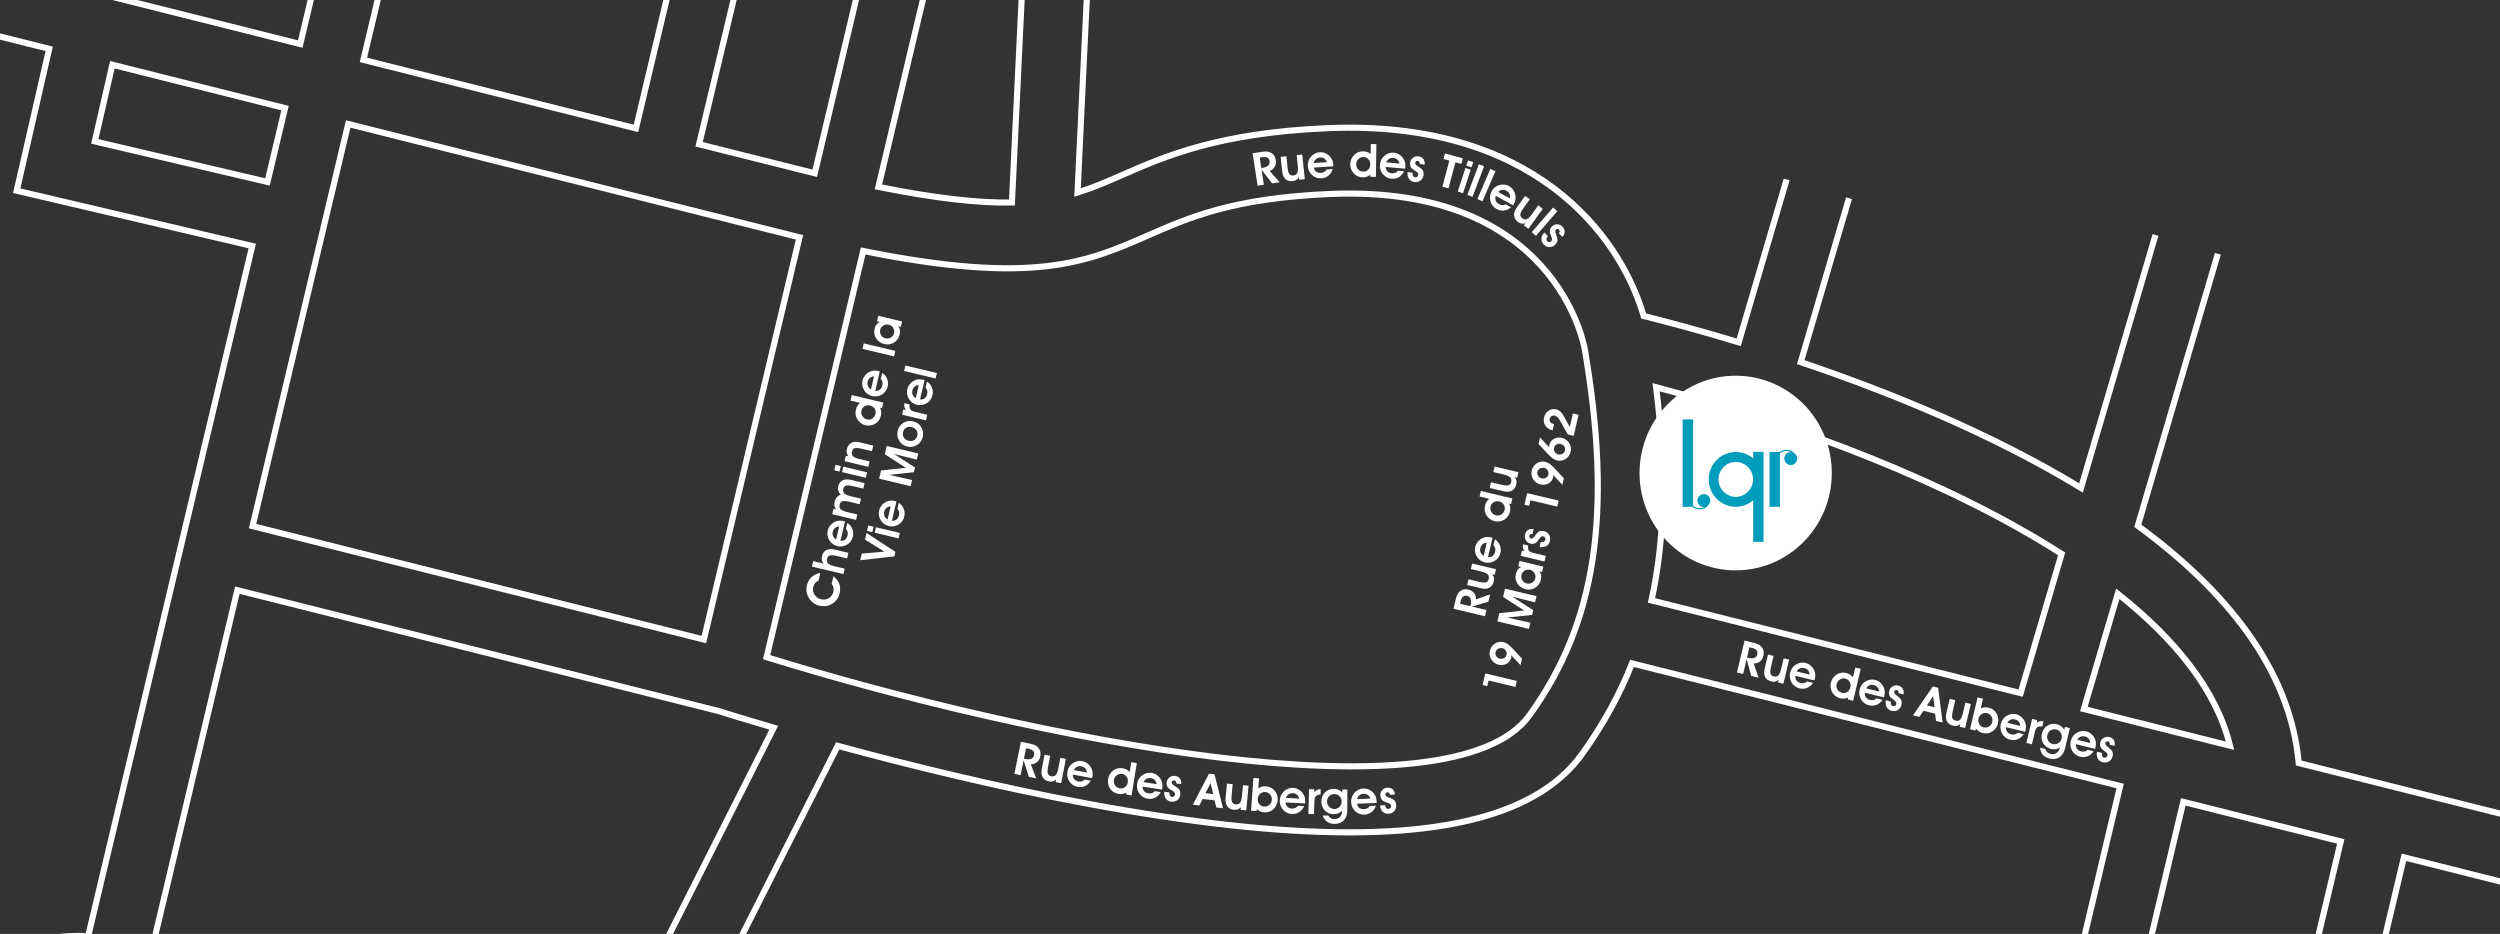 <?xml version="1.0" encoding="utf-8"?>
<!-- Generator: Adobe Illustrator 15.1.0, SVG Export Plug-In . SVG Version: 6.00 Build 0)  -->
<!DOCTYPE svg PUBLIC "-//W3C//DTD SVG 1.1//EN" "http://www.w3.org/Graphics/SVG/1.1/DTD/svg11.dtd">
<svg version="1.1" id="Ebene_1" xmlns="http://www.w3.org/2000/svg" xmlns:xlink="http://www.w3.org/1999/xlink" x="0px" y="0px"
	 width="613px" height="229px" viewBox="0 0 613 229" enable-background="new 0 0 613 229" xml:space="preserve">
<rect x="0" y="0" width="613" height="229" fill="#333333" stroke="none"/>
<g id="Ebene_2" display="none">
	<rect x="0" display="inline" fill="#029CBC" width="613" height="229.469"/>
</g>
<path fill="none" stroke="#FFFFFF" stroke-width="1.5" stroke-miterlimit="10" d="M438.09,43.99l-11.758,39.94
	c-9.251-2.798-17.265-4.939-23.297-6.45c-5.966-20.307-27.435-48.226-77.637-46.051c-26.683,1.158-39.734,6.878-50.226,11.475
	c-3.717,1.63-7.166,3.133-10.963,4.311l2.343-49.031 M528.534,57.607l-18.266,62.044c-21.927-13.358-47.144-23.569-68.722-30.854
	l11.833-40.191 M211.878-8.434l-12.106,50.922l-28.354-7.119l29.503-123.564l-290.314-75.904l-115.874-89.312l-9.663,12.854
	l110.694,85.318l-21.588,42.747l-22.75-12.136l-7.437,14.29l37.04,19.763l28.822-57.068l81.557,20.487L-34.919-16.465
	l-165.733-41.629l-3.843,15.673l165.843,41.66l-0.013,0.051l7.124,1.737l43.604,10.951l-7.965,34.78l57.753,13.559L21.606,229.581
	c-0.854-0.054-1.713-0.094-2.58-0.094c-19.831,0-36.249,15.02-38.771,34.41l-299.619,20.917l1.097,16.115l218.271-15.237
	l-27.706,48.978l-2.66,75.413l-190.454,59.683l4.718,15.429l196.449-61.563l186.362-0.52l112.853,145.367l269.91,38.457
	l2.222-15.996l-263.554-37.55L74.451,406.933l-188.756,0.532l2.408-68.232l31.043-54.878l62.284-4.349
	c4.689,16.55,19.762,28.694,37.594,28.694c15.477,0,28.88-9.146,35.218-22.379l1030.014,258.745l3.841-15.68L545.936,393.197
	l43.511-182.987l189.389,47.577l3.838-15.679L563.65,187.092c-2.118-23.185-18.058-42.483-39.459-58.171l19.634-66.697
	 M250.62-2.598l-2.497,52.256c-7.978,0.138-18.26-0.93-32.736-3.835L227.39-4.653 M519.776,262.086l38.618,9.7l-19.699,82.855
	l-38.619-9.7L519.776,262.086z M496.342,360.641l38.617,9.704l-4.509,18.959l-38.617-9.695L496.342,360.641z M562.13,256.085
	l-38.621-9.705l11.833-49.761l38.616,9.703L562.13,256.085z M546.795,182.854l-35.838-9.001l8.324-28.269
	C533.526,156.894,543.544,169.405,546.795,182.854z M495.457,169.955l-90.516-22.738c3.356-15.131,3.655-32.21,1.132-52.282
	c34.876,9.267,71.941,23.296,99.438,40.877L495.457,169.955z M281.508,57.728c10.246-4.488,20.834-9.131,44.572-10.162
	c55.053-2.366,62.251,36.529,62.531,38.188c6.829,40.216,2.758,67.033-13.624,89.679c-19.03,26.298-121.801,5.902-187.017-14.292
	l23.682-99.604C253.48,69.988,266.499,64.301,281.508,57.728z M172.588,156.815L61.931,128.999l23.445-98.604l110.66,27.799
	L172.588,156.815z M155.932,31.478L89.11,14.69l26.322-110.694l66.82,16.785L155.932,31.478z M99.946-99.893L82.389-26.066
	L-10.666-49.44L6.89-123.271L99.946-99.893z M-14.401-33.736l93.054,23.377l-5.029,21.162l-93.057-23.378L-14.401-33.736z
	 M23.243,34.671L27.55,15.87l42.339,10.638l-4.304,18.103L23.243,34.671z M-393.793,119.153c-12.773,0-23.162-10.521-23.162-23.453
	c0-12.933,10.388-23.452,23.162-23.452s23.166,10.519,23.166,23.452C-370.627,108.632-381.021,119.153-393.793,119.153z
	 M160.623,271.552l44.788-88.68c16.703,4.548,38.807,10.054,61.671,14.275c25.032,4.627,46.227,6.944,63.734,6.944
	c28.975,0,47.81-6.354,57.041-19.113c5.123-7.083,9.195-14.468,12.319-22.314l119.682,30.065l-43.51,182.985L58.104,270.646
	c0.022-0.514,0.04-1.03,0.04-1.552c0-15.288-8.604-28.568-21.161-35.169l21.212-89.217L176.3,174.371
	c1.146,0.366,5.978,1.894,13.423,4.072l-36.045,71.374"/>
<g>
	<path fill="#FFFFFF" d="M201.148,140.477l-0.434,1.873c-0.351,0.148-0.635,0.36-0.854,0.634c-0.218,0.271-0.375,0.599-0.464,0.993
		c-0.074,0.312-0.084,0.628-0.034,0.938c0.051,0.312,0.162,0.603,0.335,0.873c0.179,0.287,0.407,0.533,0.683,0.734
		c0.277,0.198,0.575,0.337,0.898,0.416c0.708,0.168,1.355,0.076,1.941-0.27c0.587-0.346,0.956-0.855,1.111-1.519
		c0.089-0.384,0.099-0.746,0.028-1.087c-0.071-0.337-0.219-0.637-0.442-0.892l0.436-1.873c0.704,0.553,1.184,1.179,1.439,1.885
		c0.254,0.702,0.283,1.479,0.086,2.321c-0.136,0.589-0.374,1.104-0.712,1.545c-0.336,0.443-0.771,0.811-1.302,1.102
		c-0.443,0.245-0.916,0.402-1.422,0.462c-0.505,0.062-1.022,0.027-1.555-0.1c-0.538-0.126-1.024-0.352-1.458-0.673
		c-0.434-0.324-0.802-0.732-1.106-1.229c-0.28-0.466-0.461-0.957-0.542-1.464c-0.081-0.511-0.061-1.031,0.064-1.565
		c0.199-0.856,0.57-1.537,1.114-2.052C199.504,141.021,200.233,140.671,201.148,140.477z"/>
	<path fill="#FFFFFF" d="M199.4,137.587l2.553,0.607c-0.22-0.266-0.361-0.54-0.43-0.83c-0.066-0.29-0.062-0.601,0.016-0.936
		c0.17-0.738,0.527-1.253,1.065-1.54c0.54-0.285,1.229-0.331,2.074-0.128l3.349,0.799l-0.319,1.374l-2.573-0.61
		c-0.8-0.19-1.363-0.23-1.691-0.119c-0.328,0.117-0.543,0.396-0.648,0.85c-0.107,0.456-0.023,0.827,0.25,1.104
		c0.273,0.277,0.8,0.507,1.579,0.695l2.501,0.593l-0.308,1.328l-7.729-1.841L199.4,137.587z"/>
	<path fill="#FFFFFF" d="M206.087,132.597c0.432,0.055,0.802-0.038,1.112-0.271c0.309-0.235,0.519-0.583,0.626-1.046
		c0.072-0.31,0.072-0.601,0.001-0.876c-0.069-0.274-0.203-0.513-0.398-0.711l0.342-1.479c0.58,0.396,0.987,0.891,1.224,1.475
		c0.236,0.586,0.279,1.203,0.126,1.86c-0.103,0.44-0.273,0.828-0.513,1.164c-0.24,0.331-0.544,0.611-0.915,0.832
		c-0.353,0.213-0.733,0.351-1.146,0.415c-0.414,0.064-0.817,0.052-1.212-0.043c-0.407-0.099-0.775-0.26-1.101-0.49
		c-0.326-0.224-0.6-0.512-0.823-0.856c-0.245-0.374-0.409-0.773-0.49-1.192c-0.083-0.42-0.077-0.832,0.018-1.239
		c0.121-0.511,0.345-0.963,0.679-1.353c0.333-0.389,0.744-0.689,1.234-0.903c0.295-0.13,0.611-0.201,0.943-0.22
		c0.333-0.017,0.7,0.024,1.104,0.118c0.032,0.008,0.081,0.021,0.145,0.04c0.064,0.02,0.113,0.031,0.145,0.039L206.087,132.597z
		 M205.766,129.078c-0.417,0.025-0.759,0.156-1.027,0.384c-0.266,0.228-0.451,0.554-0.55,0.979c-0.084,0.365-0.05,0.718,0.102,1.06
		c0.152,0.344,0.396,0.605,0.729,0.792L205.766,129.078z"/>
	<path fill="#FFFFFF" d="M204.374,124.741l0.665,0.155c-0.218-0.263-0.361-0.541-0.429-0.826c-0.068-0.291-0.063-0.604,0.015-0.937
		c0.111-0.477,0.29-0.863,0.533-1.164c0.245-0.297,0.572-0.53,0.982-0.689c-0.292-0.313-0.49-0.637-0.593-0.969
		c-0.102-0.332-0.111-0.67-0.03-1.02c0.168-0.728,0.52-1.226,1.061-1.508c0.541-0.28,1.229-0.32,2.067-0.123l3.349,0.8l-0.312,1.354
		l-2.589-0.615c-0.791-0.188-1.351-0.229-1.678-0.119c-0.325,0.111-0.539,0.384-0.64,0.822c-0.105,0.454-0.023,0.818,0.256,1.088
		c0.274,0.273,0.799,0.501,1.579,0.688l2.5,0.596l-0.316,1.362l-2.584-0.611c-0.791-0.189-1.35-0.229-1.678-0.113
		c-0.329,0.113-0.546,0.393-0.65,0.845c-0.106,0.46-0.022,0.827,0.251,1.103c0.274,0.277,0.801,0.511,1.578,0.694l2.502,0.597
		l-0.308,1.327l-5.84-1.394L204.374,124.741z"/>
	<path fill="#FFFFFF" d="M206.175,114.284l-0.312,1.341l-1.293-0.305l0.311-1.345L206.175,114.284z M212.298,117.159l-5.84-1.391
		l0.312-1.346l5.838,1.392L212.298,117.159z"/>
	<path fill="#FFFFFF" d="M207.392,111.741l0.665,0.156c-0.218-0.266-0.363-0.54-0.429-0.831c-0.067-0.287-0.062-0.603,0.016-0.934
		c0.098-0.427,0.264-0.78,0.499-1.06c0.233-0.278,0.533-0.487,0.898-0.622c0.244-0.085,0.509-0.127,0.794-0.122
		c0.284,0.007,0.688,0.07,1.207,0.193l3.09,0.734l-0.319,1.376l-2.585-0.613c-0.784-0.186-1.339-0.224-1.673-0.109
		c-0.333,0.114-0.553,0.394-0.655,0.843c-0.107,0.458-0.022,0.825,0.251,1.102c0.273,0.278,0.799,0.508,1.578,0.696l2.5,0.594
		l-0.308,1.327l-5.839-1.389L207.392,111.741z"/>
	<path fill="#FFFFFF" d="M210.892,98.785l-2.357-0.561l0.315-1.354l7.729,1.839l-0.312,1.354l-0.479-0.113
		c0.149,0.324,0.241,0.647,0.275,0.974c0.034,0.325,0.01,0.664-0.07,1.016c-0.087,0.373-0.226,0.709-0.419,1.01
		c-0.193,0.302-0.433,0.559-0.716,0.767c-0.387,0.284-0.812,0.477-1.272,0.569c-0.459,0.093-0.924,0.081-1.391-0.029
		c-0.433-0.103-0.824-0.288-1.18-0.561c-0.355-0.271-0.641-0.604-0.856-0.995c-0.189-0.329-0.309-0.681-0.359-1.062
		c-0.051-0.377-0.031-0.765,0.062-1.158c0.088-0.38,0.214-0.706,0.381-0.976C210.407,99.234,210.624,98.995,210.892,98.785z
		 M213.357,99.435c-0.499-0.118-0.951-0.057-1.358,0.185c-0.407,0.24-0.666,0.602-0.777,1.082c-0.11,0.475-0.035,0.918,0.229,1.334
		c0.26,0.415,0.627,0.68,1.1,0.791c0.49,0.119,0.94,0.047,1.346-0.211c0.404-0.261,0.667-0.646,0.785-1.157
		c0.104-0.45,0.029-0.873-0.227-1.267C214.197,99.801,213.832,99.549,213.357,99.435z"/>
	<path fill="#FFFFFF" d="M214.624,95.809c0.432,0.054,0.804-0.037,1.115-0.271c0.309-0.235,0.517-0.583,0.625-1.046
		c0.071-0.308,0.071-0.599,0.001-0.875c-0.069-0.275-0.203-0.512-0.4-0.711l0.344-1.483c0.579,0.403,0.986,0.896,1.224,1.479
		c0.234,0.584,0.278,1.203,0.124,1.859c-0.102,0.441-0.273,0.829-0.513,1.162c-0.239,0.335-0.543,0.612-0.915,0.834
		c-0.351,0.212-0.732,0.35-1.145,0.414c-0.413,0.063-0.818,0.051-1.214-0.045c-0.408-0.095-0.775-0.259-1.101-0.485
		c-0.328-0.227-0.602-0.512-0.822-0.856c-0.245-0.377-0.408-0.774-0.49-1.193c-0.082-0.422-0.076-0.833,0.019-1.239
		c0.119-0.512,0.345-0.962,0.679-1.353c0.333-0.39,0.745-0.69,1.234-0.903c0.296-0.129,0.61-0.203,0.94-0.222
		c0.334-0.015,0.702,0.023,1.106,0.12c0.032,0.006,0.078,0.021,0.144,0.039c0.063,0.02,0.113,0.034,0.144,0.042L214.624,95.809z
		 M214.304,92.292c-0.416,0.024-0.759,0.154-1.026,0.382c-0.266,0.229-0.451,0.556-0.549,0.979
		c-0.084,0.365-0.051,0.719,0.102,1.061c0.152,0.342,0.396,0.607,0.729,0.793L214.304,92.292z"/>
	<path fill="#FFFFFF" d="M219.209,87.384l-7.729-1.841l0.312-1.344l7.729,1.84L219.209,87.384z"/>
	<path fill="#FFFFFF" d="M220.886,80.153l-0.716-0.171c0.251,0.234,0.412,0.518,0.479,0.85c0.069,0.331,0.05,0.73-0.06,1.195
		c-0.202,0.875-0.667,1.534-1.391,1.979c-0.726,0.447-1.524,0.566-2.398,0.358c-0.411-0.098-0.783-0.263-1.119-0.498
		c-0.333-0.234-0.608-0.52-0.825-0.861c-0.24-0.365-0.392-0.747-0.456-1.141c-0.064-0.393-0.044-0.813,0.06-1.262
		c0.1-0.429,0.256-0.783,0.47-1.06c0.213-0.275,0.488-0.473,0.816-0.596l-0.706-0.168l0.312-1.343l5.84,1.39L220.886,80.153z
		 M217.105,82.95c0.492,0.118,0.942,0.05,1.351-0.203c0.409-0.252,0.667-0.617,0.777-1.093c0.102-0.433,0.022-0.855-0.234-1.265
		c-0.256-0.408-0.605-0.665-1.052-0.772c-0.475-0.113-0.921-0.046-1.338,0.207c-0.419,0.25-0.682,0.597-0.783,1.041
		c-0.108,0.466-0.039,0.903,0.209,1.309C216.28,82.579,216.638,82.839,217.105,82.95z"/>
</g>
<g>
	<path fill="#FFFFFF" d="M219.553,135.319l-0.253,1.092l-8.379,0.965l0.379-1.639l5.552-0.482l-4.758-2.94l0.378-1.629
		L219.553,135.319z"/>
	<path fill="#FFFFFF" d="M214.199,129.146l-0.312,1.343l-1.297-0.309l0.312-1.347L214.199,129.146z M220.321,132.018l-5.84-1.391
		l0.312-1.343l5.84,1.389L220.321,132.018z"/>
	<path fill="#FFFFFF" d="M218.7,127.679c0.433,0.052,0.804-0.04,1.113-0.273c0.31-0.235,0.521-0.582,0.627-1.045
		c0.072-0.309,0.073-0.6,0.001-0.878c-0.07-0.274-0.205-0.51-0.401-0.708l0.346-1.484c0.58,0.403,0.985,0.897,1.22,1.479
		c0.236,0.585,0.278,1.203,0.125,1.858c-0.102,0.44-0.274,0.827-0.513,1.162c-0.24,0.335-0.545,0.611-0.914,0.837
		c-0.353,0.209-0.735,0.348-1.145,0.415c-0.413,0.062-0.818,0.046-1.214-0.048c-0.408-0.095-0.775-0.258-1.102-0.486
		c-0.326-0.228-0.599-0.511-0.821-0.858c-0.245-0.374-0.41-0.771-0.491-1.191c-0.082-0.42-0.077-0.832,0.02-1.237
		c0.117-0.514,0.345-0.963,0.677-1.354c0.334-0.388,0.745-0.691,1.236-0.901c0.293-0.133,0.607-0.206,0.941-0.223
		c0.332-0.017,0.7,0.021,1.102,0.119c0.032,0.01,0.08,0.022,0.145,0.04c0.064,0.019,0.115,0.033,0.146,0.04L218.7,127.679z
		 M218.381,124.159c-0.417,0.025-0.759,0.151-1.027,0.381c-0.268,0.23-0.451,0.557-0.548,0.977
		c-0.085,0.368-0.051,0.723,0.101,1.063c0.151,0.343,0.394,0.607,0.729,0.792L218.381,124.159z"/>
	<path fill="#FFFFFF" d="M223.644,117.704l-0.352,1.515l-7.731-1.841l0.473-2.023l6.081-0.652l-5.159-3.32l0.468-2.026l7.73,1.838
		l-0.351,1.511l-5.599-1.389l5.152,3.314l-0.268,1.156l-6.072,0.648L223.644,117.704z"/>
	<path fill="#FFFFFF" d="M222.441,109.492c-0.411-0.097-0.785-0.268-1.119-0.507c-0.333-0.241-0.611-0.541-0.829-0.898
		c-0.226-0.367-0.372-0.755-0.442-1.168c-0.071-0.408-0.06-0.814,0.033-1.216c0.099-0.429,0.261-0.805,0.484-1.132
		c0.223-0.327,0.509-0.606,0.858-0.841c0.365-0.238,0.76-0.396,1.181-0.473c0.423-0.078,0.837-0.068,1.241,0.026
		c0.445,0.107,0.836,0.278,1.169,0.511c0.334,0.235,0.616,0.534,0.846,0.9c0.233,0.364,0.382,0.753,0.45,1.168
		c0.064,0.413,0.049,0.84-0.054,1.278c-0.104,0.446-0.275,0.831-0.515,1.16c-0.24,0.33-0.552,0.604-0.933,0.835
		c-0.37,0.214-0.758,0.351-1.158,0.409C223.252,109.606,222.848,109.589,222.441,109.492z M222.759,108.07
		c0.54,0.129,1.005,0.08,1.393-0.146c0.387-0.225,0.639-0.597,0.76-1.113c0.118-0.508,0.049-0.952-0.204-1.332
		c-0.254-0.381-0.656-0.636-1.205-0.766c-0.492-0.117-0.933-0.054-1.325,0.187c-0.389,0.241-0.641,0.603-0.751,1.083
		c-0.114,0.493-0.048,0.936,0.199,1.322C221.877,107.694,222.255,107.949,222.759,108.07z"/>
	<path fill="#FFFFFF" d="M223.036,99.155c-0.081,0.544-0.03,0.95,0.154,1.216c0.184,0.269,0.581,0.474,1.188,0.617l2.979,0.71
		l-0.321,1.376l-5.84-1.392l0.299-1.289l0.674,0.16c-0.212-0.271-0.354-0.544-0.418-0.819c-0.062-0.275-0.059-0.569,0.012-0.882
		L223.036,99.155z"/>
	<path fill="#FFFFFF" d="M225.603,97.937c0.432,0.053,0.803-0.037,1.112-0.271c0.312-0.232,0.52-0.582,0.627-1.043
		c0.073-0.31,0.074-0.601,0.002-0.877c-0.071-0.275-0.204-0.513-0.398-0.711l0.343-1.482c0.579,0.401,0.983,0.894,1.221,1.478
		c0.236,0.586,0.277,1.204,0.124,1.86c-0.103,0.439-0.272,0.827-0.511,1.161c-0.24,0.336-0.546,0.613-0.915,0.835
		c-0.352,0.211-0.734,0.349-1.146,0.413c-0.414,0.063-0.817,0.051-1.212-0.045c-0.406-0.096-0.773-0.259-1.1-0.486
		c-0.327-0.226-0.602-0.512-0.824-0.854c-0.245-0.378-0.409-0.775-0.492-1.194c-0.081-0.421-0.074-0.833,0.021-1.239
		c0.119-0.512,0.345-0.963,0.678-1.354c0.334-0.389,0.746-0.69,1.234-0.902c0.296-0.13,0.61-0.204,0.943-0.222
		c0.333-0.015,0.7,0.023,1.104,0.12c0.033,0.006,0.079,0.021,0.145,0.04c0.065,0.019,0.113,0.032,0.145,0.041L225.603,97.937z
		 M225.282,94.419c-0.416,0.025-0.759,0.153-1.024,0.382c-0.268,0.229-0.453,0.556-0.55,0.979c-0.085,0.365-0.052,0.72,0.101,1.062
		c0.152,0.344,0.395,0.607,0.729,0.793L225.282,94.419z"/>
	<path fill="#FFFFFF" d="M229.42,92.812l-7.728-1.838l0.311-1.345l7.729,1.839L229.42,92.812z"/>
</g>
<g>
	<path fill="#FFFFFF" d="M364.483,149.582l-0.355,1.531l-7.729-1.841l0.431-1.856c0.14-0.593,0.261-1.027,0.369-1.31
		c0.107-0.278,0.229-0.506,0.371-0.689c0.308-0.395,0.672-0.666,1.097-0.811c0.42-0.146,0.88-0.159,1.376-0.042
		c0.598,0.142,1.064,0.43,1.404,0.862c0.338,0.434,0.498,0.95,0.479,1.549l3.453-1.243l-0.423,1.826l-4.059,1.166L364.483,149.582z
		 M360.513,148.636l0.078-0.339c0.144-0.619,0.143-1.116-0.006-1.485c-0.147-0.373-0.433-0.61-0.857-0.715
		c-0.41-0.097-0.742-0.034-1,0.188c-0.258,0.222-0.453,0.615-0.585,1.189l-0.13,0.565L360.513,148.636z"/>
	<path fill="#FFFFFF" d="M366.491,140.934l-0.635-0.148c0.22,0.266,0.363,0.541,0.435,0.83c0.067,0.294,0.063,0.604-0.013,0.938
		c-0.174,0.743-0.533,1.258-1.073,1.547c-0.541,0.291-1.233,0.338-2.075,0.137l-3.382-0.806l0.324-1.393l2.621,0.626
		c0.79,0.187,1.351,0.226,1.683,0.111c0.333-0.114,0.553-0.395,0.657-0.843c0.105-0.46,0.019-0.827-0.262-1.104
		c-0.279-0.276-0.808-0.508-1.587-0.69l-2.533-0.604l0.314-1.354l5.84,1.389L366.491,140.934z"/>
	<path fill="#FFFFFF" d="M364.865,136.602c0.436,0.053,0.805-0.038,1.115-0.271c0.312-0.236,0.521-0.583,0.626-1.046
		c0.074-0.309,0.074-0.602,0.003-0.878c-0.07-0.275-0.206-0.512-0.4-0.708l0.343-1.485c0.582,0.403,0.987,0.896,1.221,1.481
		c0.237,0.581,0.282,1.202,0.129,1.856c-0.102,0.441-0.276,0.829-0.513,1.166c-0.24,0.332-0.546,0.611-0.913,0.831
		c-0.352,0.211-0.736,0.351-1.147,0.413c-0.414,0.065-0.819,0.053-1.214-0.043c-0.407-0.095-0.773-0.259-1.102-0.487
		c-0.328-0.226-0.6-0.512-0.823-0.855c-0.244-0.376-0.407-0.774-0.489-1.193c-0.082-0.42-0.076-0.834,0.02-1.24
		c0.117-0.512,0.345-0.96,0.679-1.354c0.333-0.389,0.745-0.689,1.233-0.899c0.298-0.129,0.61-0.204,0.943-0.225
		c0.332-0.014,0.701,0.026,1.104,0.122c0.032,0.008,0.078,0.019,0.143,0.04c0.066,0.017,0.115,0.029,0.147,0.037L364.865,136.602z
		 M364.548,133.083c-0.417,0.025-0.759,0.152-1.028,0.381c-0.266,0.23-0.449,0.557-0.548,0.978c-0.084,0.365-0.05,0.723,0.101,1.064
		c0.153,0.342,0.395,0.604,0.732,0.79L364.548,133.083z"/>
	<path fill="#FFFFFF" d="M365.146,122.307l-2.356-0.562l0.313-1.354l7.729,1.842l-0.312,1.353l-0.479-0.114
		c0.149,0.322,0.239,0.647,0.276,0.971c0.033,0.33,0.009,0.667-0.074,1.017c-0.084,0.375-0.225,0.711-0.418,1.015
		c-0.194,0.298-0.433,0.555-0.715,0.761c-0.389,0.288-0.812,0.477-1.271,0.569c-0.462,0.094-0.925,0.085-1.391-0.026
		c-0.433-0.104-0.826-0.287-1.181-0.561s-0.641-0.602-0.856-0.996c-0.19-0.328-0.308-0.681-0.361-1.063
		c-0.049-0.377-0.027-0.763,0.065-1.158c0.086-0.38,0.214-0.703,0.381-0.976C364.658,122.755,364.874,122.516,365.146,122.307z
		 M367.611,122.955c-0.499-0.117-0.952-0.056-1.361,0.184c-0.405,0.243-0.666,0.604-0.775,1.085
		c-0.112,0.469-0.035,0.914,0.228,1.33c0.265,0.416,0.63,0.68,1.101,0.795c0.493,0.117,0.939,0.045,1.348-0.214
		c0.404-0.261,0.667-0.646,0.787-1.159c0.104-0.451,0.025-0.871-0.229-1.266C368.448,123.32,368.084,123.069,367.611,122.955z"/>
	<path fill="#FFFFFF" d="M372.009,117.148l-0.631-0.15c0.219,0.266,0.362,0.545,0.432,0.831c0.07,0.293,0.066,0.604-0.012,0.939
		c-0.171,0.739-0.528,1.256-1.071,1.546c-0.539,0.291-1.232,0.336-2.076,0.138l-3.382-0.806l0.323-1.391l2.623,0.623
		c0.792,0.187,1.351,0.226,1.686,0.108c0.332-0.111,0.549-0.392,0.654-0.839c0.106-0.462,0.018-0.826-0.263-1.104
		c-0.278-0.276-0.809-0.505-1.586-0.692l-2.532-0.602l0.316-1.357l5.836,1.393L372.009,117.148z"/>
</g>
<g>
	<path fill="#FFFFFF" d="M371.92,166.968l-0.341,1.473l-6.586-1.569l-0.318,1.365l-1.143-0.273l0.66-2.834L371.92,166.968z"/>
	<path fill="#FFFFFF" d="M373.191,161.491l-0.37,1.597l-2.221-2.401c-0.005,0.146-0.011,0.266-0.021,0.357
		c-0.009,0.094-0.021,0.178-0.04,0.26c-0.147,0.641-0.527,1.122-1.137,1.451c-0.609,0.325-1.279,0.398-2.01,0.228
		c-0.297-0.073-0.587-0.207-0.869-0.397c-0.286-0.194-0.527-0.423-0.724-0.692c-0.268-0.36-0.436-0.728-0.509-1.104
		c-0.077-0.378-0.066-0.785,0.04-1.225c0.086-0.374,0.234-0.716,0.447-1.016c0.211-0.302,0.474-0.551,0.791-0.747
		c0.31-0.198,0.641-0.325,0.997-0.388c0.354-0.063,0.7-0.056,1.036,0.026c0.384,0.088,0.749,0.255,1.103,0.499
		c0.354,0.241,0.799,0.658,1.339,1.243L373.191,161.491z M368.399,158.943c-0.383-0.09-0.741-0.043-1.07,0.142
		c-0.331,0.188-0.535,0.457-0.616,0.806c-0.085,0.37-0.029,0.707,0.167,1.008c0.197,0.305,0.491,0.499,0.884,0.596
		c0.39,0.093,0.737,0.05,1.043-0.128c0.309-0.177,0.501-0.447,0.588-0.812c0.082-0.359,0.027-0.695-0.17-1.01
		C369.029,159.23,368.753,159.029,368.399,158.943z"/>
	<path fill="#FFFFFF" d="M375.236,152.688l-0.352,1.517l-7.729-1.839l0.472-2.024l6.082-0.649l-5.162-3.322l0.471-2.028l7.729,1.84
		l-0.352,1.511l-5.599-1.39l5.153,3.313l-0.271,1.156l-6.072,0.649L375.236,152.688z"/>
	<path fill="#FFFFFF" d="M378.118,140.264l-0.717-0.168c0.253,0.232,0.414,0.517,0.479,0.85c0.07,0.33,0.051,0.73-0.056,1.195
		c-0.205,0.872-0.67,1.535-1.393,1.98c-0.728,0.446-1.526,0.562-2.4,0.358c-0.412-0.1-0.782-0.267-1.116-0.501
		c-0.332-0.234-0.609-0.52-0.825-0.858c-0.238-0.367-0.39-0.746-0.456-1.14c-0.062-0.394-0.043-0.817,0.061-1.262
		c0.1-0.433,0.257-0.784,0.471-1.062c0.215-0.276,0.486-0.474,0.816-0.598l-0.707-0.165l0.312-1.345l5.839,1.388L378.118,140.264z
		 M374.338,143.062c0.493,0.118,0.942,0.05,1.353-0.202c0.404-0.252,0.663-0.614,0.776-1.094c0.099-0.433,0.021-0.854-0.235-1.265
		c-0.257-0.405-0.605-0.663-1.05-0.77c-0.478-0.116-0.92-0.044-1.342,0.206c-0.418,0.248-0.679,0.597-0.78,1.04
		c-0.109,0.465-0.039,0.901,0.209,1.31C373.513,142.695,373.872,142.952,374.338,143.062z"/>
	<path fill="#FFFFFF" d="M374.715,133.766c-0.081,0.545-0.03,0.949,0.153,1.219c0.185,0.267,0.584,0.473,1.191,0.616l2.979,0.709
		l-0.32,1.375l-5.84-1.389l0.299-1.291l0.675,0.161c-0.215-0.272-0.354-0.545-0.415-0.822c-0.067-0.274-0.065-0.568,0.01-0.88
		L374.715,133.766z"/>
	<path fill="#FFFFFF" d="M377.797,132.849l0.078,0.021c0.256,0.062,0.483,0.046,0.673-0.05c0.191-0.093,0.313-0.248,0.362-0.456
		c0.046-0.2,0.026-0.379-0.065-0.536s-0.229-0.257-0.42-0.301c-0.172-0.04-0.324-0.027-0.46,0.036
		c-0.132,0.071-0.281,0.209-0.45,0.422c-0.093,0.122-0.222,0.302-0.388,0.543c-0.17,0.24-0.292,0.389-0.372,0.45
		c-0.228,0.178-0.461,0.291-0.701,0.342c-0.24,0.053-0.504,0.046-0.783-0.023c-0.49-0.114-0.869-0.389-1.126-0.817
		c-0.26-0.433-0.329-0.896-0.215-1.394c0.122-0.527,0.37-0.907,0.744-1.142c0.37-0.233,0.83-0.303,1.377-0.201l-0.286,1.234
		l-0.031-0.008c-0.186-0.041-0.346-0.029-0.473,0.043c-0.129,0.076-0.216,0.197-0.256,0.373c-0.037,0.155-0.014,0.295,0.066,0.422
		c0.081,0.128,0.199,0.211,0.353,0.247c0.258,0.061,0.555-0.148,0.899-0.626c0.089-0.128,0.157-0.225,0.205-0.291
		c0.346-0.454,0.67-0.744,0.972-0.869c0.307-0.122,0.677-0.133,1.119-0.029c0.544,0.132,0.953,0.425,1.222,0.883
		c0.27,0.456,0.34,0.968,0.208,1.533c-0.135,0.571-0.429,0.984-0.884,1.243c-0.456,0.261-1.007,0.334-1.657,0.211L377.797,132.849z"
		/>
	<path fill="#FFFFFF" d="M382.183,122.757l-0.34,1.472l-6.588-1.566l-0.316,1.364l-1.142-0.271l0.658-2.837L382.183,122.757z"/>
	<path fill="#FFFFFF" d="M383.454,117.283l-0.371,1.596l-2.221-2.402c-0.006,0.147-0.011,0.27-0.021,0.36
		c-0.009,0.093-0.021,0.179-0.039,0.255c-0.149,0.644-0.528,1.125-1.138,1.452c-0.61,0.327-1.278,0.402-2.007,0.228
		c-0.298-0.069-0.589-0.202-0.873-0.396c-0.283-0.192-0.525-0.424-0.724-0.691c-0.265-0.359-0.434-0.729-0.51-1.104
		c-0.074-0.375-0.061-0.782,0.039-1.222c0.087-0.38,0.239-0.718,0.45-1.016c0.212-0.305,0.476-0.551,0.791-0.75
		c0.311-0.194,0.643-0.323,0.998-0.388c0.354-0.063,0.7-0.057,1.036,0.025c0.384,0.09,0.748,0.258,1.101,0.5
		c0.355,0.243,0.8,0.657,1.341,1.243L383.454,117.283z M378.662,114.735c-0.386-0.092-0.743-0.045-1.072,0.143
		c-0.331,0.185-0.535,0.455-0.617,0.805c-0.084,0.369-0.028,0.703,0.169,1.007c0.196,0.303,0.49,0.5,0.886,0.594
		c0.387,0.093,0.734,0.051,1.04-0.124c0.308-0.179,0.501-0.45,0.587-0.814c0.083-0.357,0.028-0.695-0.169-1.011
		C379.287,115.02,379.014,114.82,378.662,114.735z"/>
	<path fill="#FFFFFF" d="M377.25,108.864l0.372-1.597l2.232,2.403c0-0.146,0.006-0.268,0.016-0.358
		c0.01-0.095,0.027-0.18,0.042-0.257c0.15-0.643,0.528-1.126,1.134-1.452c0.606-0.327,1.272-0.403,2.003-0.23
		c0.3,0.072,0.594,0.206,0.88,0.4c0.289,0.194,0.528,0.426,0.722,0.69c0.265,0.36,0.433,0.727,0.507,1.097
		c0.073,0.373,0.059,0.784-0.045,1.229c-0.086,0.377-0.237,0.716-0.45,1.016c-0.21,0.301-0.474,0.551-0.788,0.75
		c-0.314,0.197-0.646,0.327-0.995,0.39c-0.351,0.062-0.692,0.052-1.029-0.027c-0.384-0.09-0.749-0.258-1.103-0.498
		c-0.353-0.244-0.797-0.657-1.338-1.244L377.25,108.864z M382.051,111.411c0.383,0.092,0.74,0.046,1.067-0.142
		c0.327-0.187,0.53-0.455,0.611-0.808c0.087-0.372,0.034-0.707-0.159-1.005c-0.195-0.297-0.487-0.492-0.883-0.588
		c-0.393-0.092-0.742-0.051-1.044,0.124c-0.305,0.176-0.501,0.445-0.585,0.812c-0.083,0.357-0.025,0.694,0.17,1.009
		C381.426,111.128,381.699,111.328,382.051,111.411z"/>
	<path fill="#FFFFFF" d="M387.068,101.708l-1.197,5.161l-1.442-0.344l-1.965-3.461c-0.187-0.329-0.384-0.587-0.592-0.782
		c-0.209-0.192-0.423-0.315-0.641-0.368c-0.293-0.068-0.555-0.031-0.788,0.111c-0.23,0.143-0.382,0.363-0.453,0.661
		c-0.073,0.313-0.028,0.582,0.132,0.802c0.162,0.221,0.426,0.374,0.792,0.461l0.133,0.031l-0.358,1.541l-0.022-0.005
		c-0.795-0.189-1.381-0.576-1.758-1.16c-0.373-0.585-0.472-1.263-0.289-2.031c0.165-0.714,0.534-1.258,1.11-1.63
		c0.577-0.374,1.199-0.48,1.869-0.323c0.369,0.089,0.704,0.27,1.011,0.542c0.308,0.274,0.588,0.65,0.846,1.133l1.45,2.653
		l0.771-3.322L387.068,101.708z"/>
</g>
<path fill="#FFFFFF" d="M449.156,115.987c0,13.181-10.554,23.865-23.573,23.865c-13.016,0-23.569-10.684-23.569-23.865
	c0-13.181,10.554-23.864,23.569-23.864C438.602,92.123,449.156,102.807,449.156,115.987"/>
<path fill="#029CBC" d="M429.876,112.402c-1.154-0.978-2.641-1.57-4.265-1.57c-3.662,0-6.633,3.006-6.633,6.714
	c0,3.707,2.969,6.715,6.633,6.715c1.622,0,3.108-0.591,4.265-1.574v10.171h2.551v-22.064h-2.551V112.402z M425.612,121.83
	c-2.334,0-4.23-1.921-4.23-4.281c0-2.362,1.896-4.283,4.23-4.283c2.332,0,4.229,1.924,4.229,4.283
	C429.841,119.909,427.944,121.83,425.612,121.83"/>
<path fill="#029CBC" d="M439.883,111.058c-0.503-0.508-1.174-0.79-1.887-0.79c-0.598,0-1.162,0.196-1.629,0.564h-2.479v13.428h2.552
	v-13.098c0.434-0.381,0.977-0.593,1.557-0.593c0.379,0,0.744,0.093,1.073,0.263c-0.861,0.007-1.559,0.716-1.559,1.59
	c0,0.88,0.703,1.594,1.572,1.594c0.868,0,1.572-0.714,1.572-1.594C440.658,111.841,440.345,111.335,439.883,111.058"/>
<path fill="#029CBC" d="M417.78,121.151c-0.872,0-1.575,0.713-1.575,1.591c0,0.879,0.703,1.593,1.575,1.593
	c0.034,0,0.062-0.009,0.096-0.009c-0.346,0.181-0.73,0.277-1.133,0.277c-0.596,0-1.158-0.21-1.609-0.601v-21.159h-2.55v21.417h2.383
	c0.499,0.419,1.116,0.646,1.775,0.646c0.742,0,1.446-0.291,1.975-0.824l-0.036-0.037c0.405-0.289,0.671-0.761,0.671-1.301
	C419.352,121.864,418.648,121.151,417.78,121.151"/>
<g>
	<path fill="#FFFFFF" d="M427.418,165.257l-1.511-0.373l1.857-7.81l1.834,0.444c0.583,0.141,1.012,0.268,1.288,0.377
		c0.273,0.109,0.499,0.236,0.681,0.383c0.387,0.313,0.653,0.686,0.793,1.112c0.141,0.428,0.153,0.894,0.034,1.391
		c-0.144,0.606-0.431,1.079-0.859,1.424c-0.429,0.337-0.94,0.497-1.532,0.473l1.211,3.502l-1.803-0.439l-1.132-4.112
		L427.418,165.257z M428.37,161.24l0.335,0.079c0.609,0.148,1.101,0.151,1.469,0.005c0.37-0.146,0.606-0.436,0.707-0.864
		c0.1-0.415,0.039-0.753-0.18-1.016c-0.218-0.26-0.608-0.46-1.17-0.597l-0.562-0.134L428.37,161.24z"/>
	<path fill="#FFFFFF" d="M435.943,167.333l0.152-0.639c-0.26,0.222-0.538,0.363-0.823,0.432c-0.285,0.069-0.593,0.062-0.924-0.019
		c-0.731-0.178-1.239-0.543-1.525-1.091c-0.281-0.551-0.325-1.251-0.122-2.103l0.812-3.421l1.375,0.336l-0.634,2.651
		c-0.188,0.799-0.229,1.364-0.118,1.703s0.387,0.562,0.828,0.67c0.453,0.109,0.818,0.021,1.092-0.259
		c0.276-0.282,0.504-0.817,0.691-1.604l0.611-2.562l1.335,0.327l-1.404,5.905L435.943,167.333z"/>
	<path fill="#FFFFFF" d="M440.235,165.714c-0.058,0.438,0.03,0.812,0.261,1.128s0.572,0.527,1.026,0.642
		c0.306,0.073,0.594,0.076,0.866,0.008c0.273-0.073,0.508-0.206,0.704-0.404l1.465,0.355c-0.4,0.587-0.892,0.996-1.468,1.23
		c-0.579,0.236-1.191,0.276-1.835,0.117c-0.437-0.103-0.818-0.282-1.146-0.525c-0.331-0.243-0.604-0.555-0.821-0.93
		c-0.208-0.356-0.342-0.746-0.401-1.164c-0.063-0.418-0.043-0.825,0.05-1.227c0.098-0.412,0.262-0.781,0.486-1.113
		c0.227-0.328,0.509-0.603,0.849-0.827c0.375-0.244,0.77-0.411,1.184-0.491s0.824-0.071,1.222,0.028
		c0.507,0.121,0.949,0.352,1.332,0.692c0.384,0.338,0.678,0.756,0.886,1.254c0.127,0.299,0.199,0.618,0.213,0.956
		c0.021,0.336-0.024,0.708-0.12,1.116c-0.009,0.032-0.022,0.082-0.04,0.148c-0.021,0.061-0.033,0.112-0.042,0.144L440.235,165.714z
		 M443.711,165.41c-0.024-0.424-0.146-0.769-0.372-1.044c-0.226-0.272-0.544-0.459-0.963-0.562c-0.36-0.084-0.71-0.055-1.05,0.098
		c-0.339,0.153-0.602,0.396-0.783,0.734L443.711,165.41z"/>
	<path fill="#FFFFFF" d="M454.352,166.069l0.566-2.382l1.336,0.324l-1.86,7.815l-1.335-0.327l0.115-0.483
		c-0.321,0.151-0.642,0.241-0.962,0.277c-0.324,0.032-0.657,0.008-1.005-0.077c-0.368-0.091-0.696-0.233-0.993-0.43
		c-0.297-0.199-0.551-0.441-0.755-0.728c-0.279-0.397-0.465-0.825-0.553-1.293c-0.089-0.469-0.077-0.936,0.036-1.408
		c0.104-0.436,0.289-0.834,0.559-1.192c0.271-0.358,0.601-0.646,0.986-0.86c0.327-0.19,0.677-0.307,1.052-0.358
		c0.373-0.048,0.754-0.024,1.142,0.068c0.377,0.093,0.697,0.224,0.963,0.392C453.91,165.574,454.145,165.799,454.352,166.069z
		 M453.697,168.562c0.12-0.504,0.062-0.964-0.175-1.374c-0.235-0.415-0.589-0.679-1.064-0.797c-0.468-0.113-0.905-0.037-1.317,0.223
		c-0.412,0.266-0.674,0.637-0.79,1.113c-0.117,0.494-0.05,0.952,0.204,1.363c0.253,0.41,0.632,0.678,1.141,0.805
		c0.442,0.107,0.859,0.03,1.248-0.227C453.331,169.412,453.58,169.043,453.697,168.562z"/>
	<path fill="#FFFFFF" d="M457.271,169.863c-0.057,0.441,0.03,0.814,0.262,1.13c0.229,0.315,0.573,0.529,1.027,0.643
		c0.305,0.072,0.591,0.074,0.867,0.004c0.272-0.07,0.506-0.202,0.701-0.404l1.464,0.357c-0.401,0.586-0.892,0.995-1.469,1.231
		c-0.574,0.233-1.189,0.275-1.836,0.115c-0.432-0.103-0.816-0.278-1.144-0.524c-0.33-0.244-0.603-0.555-0.82-0.93
		c-0.207-0.356-0.34-0.744-0.402-1.162c-0.061-0.418-0.044-0.829,0.052-1.229c0.099-0.41,0.258-0.783,0.485-1.112
		c0.226-0.328,0.509-0.606,0.85-0.828c0.375-0.248,0.767-0.41,1.183-0.489c0.416-0.081,0.821-0.075,1.224,0.024
		c0.504,0.123,0.948,0.355,1.332,0.694c0.385,0.338,0.676,0.757,0.885,1.255c0.128,0.302,0.196,0.618,0.213,0.954
		c0.017,0.337-0.025,0.712-0.123,1.118c-0.008,0.033-0.022,0.08-0.041,0.146c-0.018,0.068-0.031,0.115-0.037,0.147L457.271,169.863z
		 M460.746,169.561c-0.023-0.425-0.147-0.771-0.373-1.041c-0.225-0.273-0.545-0.462-0.964-0.563
		c-0.357-0.087-0.707-0.053-1.047,0.097c-0.339,0.153-0.602,0.396-0.788,0.735L460.746,169.561z"/>
	<path fill="#FFFFFF" d="M463.655,172.012l-0.018,0.076c-0.066,0.264-0.047,0.492,0.043,0.687c0.093,0.196,0.242,0.317,0.451,0.368
		c0.196,0.05,0.375,0.027,0.53-0.064c0.155-0.091,0.252-0.232,0.299-0.419c0.04-0.178,0.027-0.333-0.036-0.468
		c-0.065-0.136-0.202-0.287-0.411-0.459c-0.12-0.093-0.298-0.226-0.536-0.399c-0.237-0.17-0.382-0.293-0.442-0.373
		c-0.176-0.233-0.284-0.472-0.335-0.716c-0.05-0.244-0.041-0.508,0.026-0.79c0.118-0.499,0.391-0.879,0.818-1.137
		c0.427-0.26,0.883-0.33,1.374-0.211c0.52,0.126,0.896,0.38,1.125,0.757c0.229,0.377,0.293,0.843,0.191,1.399l-1.22-0.3l0.009-0.03
		c0.047-0.188,0.03-0.348-0.04-0.48c-0.071-0.131-0.195-0.219-0.366-0.261c-0.153-0.037-0.29-0.017-0.417,0.067
		c-0.128,0.079-0.21,0.2-0.244,0.357c-0.062,0.259,0.143,0.563,0.612,0.911c0.124,0.088,0.22,0.159,0.285,0.21
		c0.448,0.354,0.732,0.682,0.854,0.988c0.119,0.308,0.128,0.688,0.021,1.133c-0.131,0.552-0.421,0.96-0.877,1.232
		c-0.452,0.27-0.957,0.337-1.516,0.2c-0.562-0.139-0.97-0.438-1.224-0.902c-0.255-0.463-0.321-1.02-0.198-1.678L463.655,172.012z"/>
	<path fill="#FFFFFF" d="M471.627,174.293l-0.991,1.492l-1.562-0.383l4.852-7.085l1.304,0.318l1.099,8.533l-1.617-0.392
		l-0.219-1.787L471.627,174.293z M474.335,173.422l-0.314-2.741l-1.529,2.293L474.335,173.422z"/>
	<path fill="#FFFFFF" d="M480.506,178.188l0.152-0.64c-0.261,0.222-0.536,0.367-0.823,0.433c-0.286,0.069-0.595,0.065-0.924-0.018
		c-0.73-0.176-1.238-0.543-1.522-1.094c-0.284-0.546-0.327-1.247-0.125-2.1l0.815-3.419l1.369,0.334l-0.629,2.65
		c-0.191,0.802-0.231,1.368-0.118,1.703c0.11,0.338,0.385,0.563,0.828,0.669c0.451,0.111,0.815,0.023,1.09-0.257
		c0.276-0.282,0.506-0.812,0.692-1.604l0.609-2.561l1.336,0.326l-1.405,5.906L480.506,178.188z"/>
	<path fill="#FFFFFF" d="M485.676,173.701c0.302-0.147,0.61-0.237,0.926-0.267c0.318-0.024,0.667,0.01,1.044,0.101
		c0.39,0.095,0.739,0.249,1.05,0.465c0.311,0.217,0.57,0.485,0.773,0.804c0.245,0.369,0.405,0.776,0.482,1.217
		c0.077,0.441,0.065,0.881-0.04,1.322c-0.113,0.471-0.313,0.895-0.603,1.27c-0.288,0.375-0.644,0.67-1.067,0.894
		c-0.312,0.166-0.646,0.265-0.999,0.304c-0.352,0.04-0.714,0.014-1.081-0.077c-0.344-0.085-0.653-0.214-0.926-0.392
		c-0.272-0.179-0.518-0.408-0.735-0.688l-0.114,0.482l-1.338-0.327l1.858-7.813l1.338,0.326L485.676,173.701z M485.131,176.223
		c-0.113,0.479-0.051,0.925,0.184,1.331c0.234,0.41,0.575,0.67,1.021,0.779c0.508,0.123,0.965,0.059,1.373-0.19
		c0.412-0.25,0.678-0.626,0.794-1.122c0.115-0.476,0.048-0.923-0.202-1.351c-0.249-0.422-0.604-0.692-1.072-0.803
		c-0.475-0.117-0.911-0.044-1.312,0.218C485.512,175.341,485.251,175.722,485.131,176.223z"/>
	<path fill="#FFFFFF" d="M491.887,178.301c-0.057,0.437,0.031,0.811,0.262,1.125c0.231,0.317,0.571,0.528,1.028,0.643
		c0.304,0.071,0.593,0.076,0.865,0.004c0.274-0.069,0.509-0.202,0.704-0.398l1.463,0.354c-0.398,0.584-0.889,0.993-1.467,1.23
		c-0.578,0.234-1.19,0.275-1.837,0.115c-0.436-0.105-0.816-0.28-1.144-0.525c-0.33-0.243-0.603-0.552-0.82-0.929
		c-0.207-0.357-0.342-0.743-0.403-1.164c-0.06-0.416-0.043-0.825,0.052-1.228c0.099-0.411,0.259-0.781,0.486-1.11
		c0.226-0.331,0.51-0.604,0.849-0.83c0.373-0.244,0.769-0.41,1.184-0.491c0.413-0.078,0.823-0.074,1.221,0.024
		c0.506,0.127,0.95,0.355,1.333,0.697c0.384,0.338,0.68,0.755,0.886,1.254c0.127,0.3,0.198,0.618,0.213,0.955
		c0.018,0.337-0.025,0.71-0.123,1.117c-0.009,0.032-0.021,0.082-0.039,0.147c-0.021,0.067-0.032,0.112-0.04,0.145L491.887,178.301z
		 M495.366,177.992c-0.025-0.421-0.146-0.767-0.373-1.04c-0.226-0.274-0.547-0.46-0.963-0.562c-0.359-0.087-0.711-0.056-1.05,0.097
		c-0.339,0.154-0.601,0.398-0.786,0.732L495.366,177.992z"/>
	<path fill="#FFFFFF" d="M500.763,178.146c-0.537-0.087-0.939-0.037-1.204,0.151c-0.267,0.184-0.473,0.586-0.617,1.2l-0.716,3.011
		l-1.358-0.334l1.405-5.904l1.273,0.312l-0.163,0.683c0.269-0.215,0.539-0.355,0.81-0.42c0.274-0.065,0.566-0.06,0.871,0.017
		L500.763,178.146z"/>
	<path fill="#FFFFFF" d="M506.321,178.23l1.211,0.298l-1.169,4.928c-0.244,1.021-0.707,1.758-1.382,2.211
		c-0.679,0.453-1.488,0.562-2.43,0.337c-0.702-0.173-1.252-0.483-1.646-0.934s-0.625-1.031-0.689-1.744l1.309,0.32
		c0.079,0.298,0.23,0.556,0.456,0.767c0.225,0.217,0.499,0.36,0.821,0.443c0.541,0.13,1.022,0.061,1.443-0.217
		c0.421-0.272,0.701-0.701,0.843-1.283l0.015-0.06c-0.329,0.212-0.677,0.346-1.046,0.405c-0.371,0.062-0.753,0.042-1.153-0.056
		c-0.388-0.095-0.74-0.254-1.056-0.473c-0.317-0.223-0.578-0.491-0.787-0.812c-0.224-0.349-0.372-0.737-0.446-1.166
		c-0.073-0.425-0.062-0.839,0.032-1.242c0.211-0.893,0.667-1.562,1.362-2.009c0.698-0.445,1.475-0.563,2.333-0.353
		c0.391,0.096,0.739,0.254,1.034,0.474c0.299,0.22,0.557,0.51,0.773,0.867L506.321,178.23z M502.014,180.198
		c-0.125,0.518-0.054,0.988,0.205,1.42c0.258,0.431,0.636,0.705,1.136,0.829c0.457,0.109,0.896,0.031,1.329-0.234
		c0.432-0.266,0.704-0.631,0.814-1.097c0.119-0.506,0.052-0.979-0.207-1.418c-0.259-0.438-0.622-0.714-1.098-0.831
		c-0.487-0.119-0.946-0.05-1.367,0.208C502.4,179.328,502.13,179.704,502.014,180.198z"/>
	<path fill="#FFFFFF" d="M509.042,182.48c-0.056,0.436,0.032,0.813,0.261,1.126c0.229,0.315,0.571,0.53,1.028,0.641
		c0.303,0.076,0.594,0.079,0.864,0.009c0.273-0.071,0.51-0.207,0.704-0.402l1.463,0.354c-0.4,0.584-0.887,0.997-1.467,1.232
		c-0.578,0.234-1.191,0.275-1.835,0.117c-0.437-0.107-0.815-0.283-1.146-0.525c-0.331-0.249-0.603-0.556-0.82-0.931
		c-0.207-0.357-0.342-0.744-0.401-1.161c-0.063-0.421-0.044-0.828,0.051-1.23c0.097-0.413,0.257-0.783,0.485-1.11
		c0.226-0.331,0.509-0.608,0.852-0.831c0.373-0.244,0.766-0.406,1.183-0.49c0.413-0.076,0.823-0.07,1.222,0.025
		c0.503,0.126,0.948,0.354,1.33,0.694c0.384,0.34,0.679,0.76,0.888,1.258c0.127,0.297,0.196,0.614,0.214,0.955
		c0.014,0.334-0.027,0.706-0.124,1.114c-0.009,0.032-0.023,0.081-0.041,0.149c-0.021,0.063-0.033,0.11-0.04,0.145L509.042,182.48z
		 M512.519,182.172c-0.025-0.422-0.148-0.77-0.373-1.04c-0.225-0.274-0.546-0.461-0.963-0.563c-0.36-0.088-0.709-0.055-1.05,0.099
		c-0.338,0.15-0.603,0.396-0.786,0.733L512.519,182.172z"/>
	<path fill="#FFFFFF" d="M515.426,184.625l-0.018,0.08c-0.063,0.26-0.05,0.49,0.044,0.686c0.091,0.195,0.243,0.317,0.45,0.367
		c0.198,0.047,0.374,0.026,0.528-0.065s0.256-0.229,0.3-0.421c0.041-0.174,0.027-0.333-0.035-0.464
		c-0.064-0.138-0.202-0.293-0.413-0.463c-0.118-0.094-0.297-0.227-0.533-0.395c-0.234-0.173-0.384-0.297-0.444-0.378
		c-0.173-0.23-0.282-0.467-0.333-0.716c-0.051-0.244-0.041-0.507,0.024-0.789c0.117-0.498,0.39-0.875,0.816-1.135
		c0.426-0.262,0.885-0.333,1.378-0.211c0.519,0.127,0.893,0.379,1.122,0.757c0.23,0.377,0.295,0.845,0.192,1.398l-1.22-0.297
		l0.008-0.034c0.046-0.189,0.033-0.349-0.04-0.481c-0.07-0.13-0.193-0.216-0.366-0.259c-0.151-0.038-0.292-0.014-0.417,0.066
		c-0.127,0.084-0.207,0.201-0.244,0.358c-0.062,0.26,0.142,0.559,0.615,0.909c0.12,0.091,0.219,0.163,0.284,0.214
		c0.445,0.348,0.732,0.681,0.851,0.987c0.123,0.308,0.129,0.685,0.024,1.133c-0.131,0.55-0.425,0.959-0.876,1.231
		c-0.452,0.27-0.959,0.339-1.517,0.2c-0.563-0.136-0.969-0.438-1.224-0.901c-0.256-0.462-0.321-1.022-0.2-1.676L515.426,184.625z"/>
</g>
<g>
	<g>
		<path fill="#FFFFFF" d="M250.258,190.067l-1.522-0.316l1.589-7.874l1.849,0.384c0.587,0.123,1.02,0.231,1.297,0.337
			c0.279,0.1,0.509,0.218,0.694,0.354c0.399,0.298,0.676,0.66,0.833,1.083c0.155,0.423,0.182,0.889,0.08,1.391
			c-0.124,0.611-0.393,1.092-0.811,1.447c-0.416,0.355-0.922,0.535-1.515,0.531l1.329,3.458l-1.817-0.376l-1.271-4.074
			L250.258,190.067z M251.074,186.023l0.337,0.068c0.616,0.129,1.107,0.113,1.471-0.046c0.365-0.159,0.59-0.457,0.678-0.892
			c0.086-0.417,0.013-0.751-0.213-1.006c-0.229-0.255-0.624-0.439-1.189-0.557l-0.568-0.116L251.074,186.023z"/>
	</g>
	<g>
		<path fill="#FFFFFF" d="M258.846,191.77l0.124-0.647c-0.251,0.233-0.521,0.388-0.804,0.468c-0.285,0.08-0.592,0.092-0.924,0.026
			c-0.739-0.146-1.263-0.489-1.57-1.021c-0.308-0.536-0.379-1.234-0.215-2.095l0.664-3.454l1.386,0.271l-0.514,2.68
			c-0.154,0.804-0.167,1.372-0.043,1.706c0.126,0.332,0.412,0.543,0.858,0.631c0.456,0.086,0.814-0.013,1.076-0.306
			c0.261-0.295,0.469-0.839,0.622-1.634l0.495-2.586l1.349,0.266l-1.141,5.96L258.846,191.77z"/>
	</g>
	<g>
		<path fill="#FFFFFF" d="M263.056,189.92c-0.032,0.441,0.075,0.809,0.323,1.113c0.245,0.298,0.598,0.497,1.059,0.583
			c0.31,0.054,0.596,0.041,0.865-0.043c0.267-0.085,0.496-0.234,0.681-0.44l1.481,0.277c-0.369,0.604-0.833,1.04-1.399,1.309
			c-0.563,0.267-1.174,0.339-1.827,0.219c-0.439-0.081-0.83-0.237-1.17-0.463c-0.343-0.227-0.633-0.52-0.871-0.883
			c-0.226-0.346-0.38-0.723-0.463-1.14c-0.083-0.412-0.088-0.821-0.015-1.226c0.076-0.416,0.216-0.795,0.422-1.139
			c0.209-0.34,0.477-0.632,0.804-0.875c0.36-0.266,0.747-0.449,1.156-0.553c0.41-0.102,0.816-0.119,1.218-0.042
			c0.513,0.095,0.97,0.301,1.37,0.619s0.719,0.72,0.953,1.204c0.142,0.291,0.23,0.604,0.263,0.942
			c0.035,0.336,0.013,0.707-0.062,1.121c-0.005,0.032-0.018,0.082-0.031,0.146c-0.017,0.069-0.028,0.116-0.034,0.148L263.056,189.92
			z M266.512,189.423c-0.046-0.421-0.188-0.761-0.43-1.021c-0.236-0.258-0.569-0.428-0.991-0.507
			c-0.364-0.067-0.711-0.015-1.043,0.155c-0.331,0.174-0.578,0.432-0.745,0.778L266.512,189.423z"/>
	</g>
	<g>
		<path fill="#FFFFFF" d="M277,189.303l0.394-2.421l1.356,0.229l-1.29,7.931l-1.354-0.226l0.081-0.49
			c-0.309,0.173-0.623,0.288-0.941,0.346c-0.319,0.053-0.654,0.053-1.006-0.004c-0.373-0.062-0.716-0.181-1.024-0.356
			c-0.312-0.174-0.578-0.397-0.803-0.669c-0.31-0.374-0.523-0.79-0.646-1.246c-0.123-0.458-0.146-0.93-0.068-1.406
			c0.072-0.441,0.23-0.855,0.475-1.233c0.243-0.377,0.55-0.688,0.92-0.929c0.312-0.214,0.654-0.359,1.022-0.437
			c0.368-0.078,0.752-0.081,1.146-0.018c0.381,0.065,0.711,0.17,0.987,0.317C276.527,188.843,276.778,189.046,277,189.303z
			 M276.529,191.838c0.083-0.513-0.008-0.967-0.274-1.361c-0.264-0.396-0.639-0.636-1.119-0.714
			c-0.474-0.077-0.906,0.029-1.299,0.322s-0.627,0.682-0.707,1.165c-0.081,0.505,0.021,0.954,0.304,1.348
			c0.279,0.388,0.678,0.626,1.192,0.715c0.45,0.072,0.862-0.03,1.23-0.319C276.225,192.709,276.451,192.323,276.529,191.838z"/>
	</g>
	<g>
		<path fill="#FFFFFF" d="M280.171,192.878c-0.019,0.44,0.101,0.809,0.358,1.103c0.255,0.293,0.615,0.476,1.079,0.544
			c0.308,0.048,0.595,0.027,0.863-0.066c0.264-0.096,0.487-0.25,0.665-0.463l1.488,0.227c-0.349,0.617-0.799,1.066-1.357,1.354
			c-0.555,0.286-1.162,0.378-1.819,0.279c-0.441-0.068-0.837-0.207-1.186-0.424c-0.349-0.216-0.647-0.498-0.895-0.854
			c-0.237-0.339-0.404-0.713-0.503-1.123c-0.097-0.41-0.113-0.821-0.053-1.228c0.062-0.42,0.19-0.803,0.386-1.149
			c0.197-0.347,0.454-0.65,0.774-0.9c0.353-0.28,0.732-0.479,1.139-0.594c0.405-0.119,0.812-0.147,1.218-0.083
			c0.513,0.078,0.978,0.271,1.387,0.573c0.412,0.304,0.743,0.695,0.993,1.172c0.153,0.288,0.251,0.598,0.293,0.934
			c0.044,0.334,0.034,0.708-0.025,1.122c-0.005,0.031-0.015,0.083-0.028,0.149c-0.014,0.069-0.022,0.116-0.027,0.15L280.171,192.878
			z M283.607,192.268c-0.059-0.418-0.213-0.753-0.46-1.005c-0.245-0.253-0.583-0.409-1.007-0.476
			c-0.367-0.054-0.714,0.005-1.036,0.189c-0.325,0.181-0.565,0.446-0.72,0.801L283.607,192.268z"/>
	</g>
	<g>
		<path fill="#FFFFFF" d="M286.747,194.311l-0.011,0.083c-0.035,0.266,0.001,0.491,0.111,0.676c0.11,0.187,0.271,0.289,0.485,0.321
			c0.202,0.028,0.373-0.011,0.52-0.118c0.145-0.106,0.23-0.253,0.256-0.447c0.024-0.178-0.002-0.335-0.082-0.461
			c-0.076-0.128-0.229-0.265-0.454-0.416c-0.128-0.081-0.317-0.194-0.569-0.342c-0.252-0.146-0.412-0.255-0.48-0.329
			c-0.196-0.212-0.329-0.44-0.403-0.678c-0.073-0.239-0.092-0.502-0.051-0.792c0.069-0.505,0.302-0.906,0.701-1.209
			c0.398-0.305,0.849-0.417,1.349-0.349c0.529,0.075,0.925,0.287,1.193,0.641c0.264,0.354,0.375,0.811,0.326,1.373l-1.243-0.174
			l0.004-0.032c0.025-0.193-0.002-0.349-0.085-0.476c-0.083-0.123-0.215-0.195-0.391-0.221c-0.155-0.023-0.29,0.015-0.408,0.107
			s-0.186,0.221-0.207,0.381c-0.035,0.264,0.197,0.546,0.697,0.844c0.133,0.08,0.235,0.138,0.307,0.183
			c0.48,0.303,0.796,0.603,0.946,0.898c0.15,0.294,0.195,0.667,0.132,1.123c-0.075,0.562-0.325,1.002-0.747,1.314
			c-0.428,0.315-0.924,0.434-1.493,0.352c-0.57-0.078-1.006-0.336-1.306-0.771c-0.298-0.437-0.419-0.987-0.36-1.652L286.747,194.311
			z"/>
	</g>
	<g>
		<path fill="#FFFFFF" d="M294.886,195.903l-0.805,1.601l-1.598-0.186l3.972-7.627l1.332,0.155l2.106,8.336l-1.652-0.19
			l-0.432-1.745L294.886,195.903z M297.469,194.706l-0.64-2.683l-1.245,2.463L297.469,194.706z"/>
	</g>
	<g>
		<path fill="#FFFFFF" d="M304.196,198.562l0.061-0.65c-0.227,0.254-0.479,0.435-0.755,0.544c-0.275,0.106-0.58,0.145-0.916,0.113
			c-0.75-0.073-1.305-0.362-1.662-0.867c-0.357-0.504-0.493-1.193-0.409-2.063l0.335-3.502l1.405,0.137l-0.26,2.716
			c-0.077,0.817-0.039,1.383,0.119,1.701c0.154,0.322,0.46,0.501,0.909,0.548c0.465,0.044,0.812-0.093,1.046-0.409
			c0.233-0.318,0.388-0.88,0.466-1.687l0.251-2.622l1.365,0.136l-0.576,6.045L304.196,198.562z"/>
	</g>
	<g>
		<path fill="#FFFFFF" d="M308.533,193.307c0.273-0.195,0.564-0.336,0.873-0.414c0.309-0.077,0.655-0.102,1.042-0.073
			c0.4,0.03,0.771,0.13,1.114,0.29c0.34,0.16,0.638,0.385,0.892,0.666c0.299,0.327,0.521,0.698,0.667,1.122
			c0.146,0.422,0.202,0.857,0.169,1.311c-0.033,0.482-0.169,0.934-0.392,1.352c-0.226,0.416-0.53,0.77-0.913,1.06
			c-0.28,0.211-0.592,0.362-0.936,0.461c-0.343,0.093-0.702,0.127-1.081,0.1c-0.354-0.026-0.681-0.108-0.976-0.239
			c-0.297-0.13-0.575-0.316-0.835-0.557l-0.035,0.495l-1.372-0.105l0.595-8.016l1.369,0.104L308.533,193.307z M308.398,195.882
			c-0.036,0.494,0.095,0.918,0.392,1.285c0.298,0.367,0.673,0.568,1.131,0.6c0.52,0.041,0.961-0.098,1.324-0.41
			c0.368-0.312,0.57-0.727,0.608-1.236c0.034-0.487-0.103-0.919-0.415-1.298c-0.315-0.378-0.709-0.586-1.188-0.621
			c-0.486-0.036-0.905,0.104-1.261,0.426C308.633,194.95,308.435,195.369,308.398,195.882z"/>
	</g>
	<g>
		<path fill="#FFFFFF" d="M315.213,196.761c0.027,0.439,0.181,0.792,0.464,1.06c0.284,0.271,0.66,0.41,1.129,0.438
			c0.312,0.015,0.596-0.038,0.852-0.158c0.255-0.121,0.461-0.294,0.617-0.525l1.503,0.074c-0.283,0.65-0.689,1.146-1.215,1.484
			s-1.118,0.492-1.781,0.458c-0.448-0.022-0.854-0.121-1.224-0.301c-0.368-0.178-0.693-0.431-0.976-0.757
			c-0.269-0.313-0.47-0.668-0.609-1.068c-0.136-0.398-0.193-0.803-0.175-1.218c0.021-0.424,0.114-0.815,0.277-1.182
			c0.159-0.367,0.387-0.691,0.681-0.974c0.323-0.312,0.681-0.548,1.072-0.703c0.393-0.157,0.798-0.227,1.205-0.205
			c0.519,0.027,0.998,0.17,1.437,0.434c0.438,0.26,0.804,0.615,1.101,1.065c0.18,0.27,0.31,0.567,0.384,0.899
			c0.077,0.328,0.106,0.699,0.084,1.12c-0.002,0.033-0.007,0.081-0.013,0.15c-0.008,0.067-0.012,0.118-0.013,0.15L315.213,196.761z
			 M318.574,195.809c-0.099-0.408-0.284-0.729-0.555-0.955c-0.273-0.227-0.624-0.348-1.053-0.371
			c-0.37-0.019-0.704,0.078-1.012,0.293c-0.304,0.212-0.517,0.499-0.639,0.866L318.574,195.809z"/>
	</g>
	<g>
		<path fill="#FFFFFF" d="M323.792,194.818c-0.54,0.027-0.924,0.162-1.146,0.395c-0.222,0.238-0.342,0.671-0.36,1.306l-0.086,3.096
			l-1.396-0.041l0.171-6.069l1.309,0.036l-0.02,0.701c0.219-0.27,0.457-0.458,0.709-0.579c0.256-0.12,0.538-0.177,0.855-0.167
			L323.792,194.818z"/>
	</g>
	<g>
		<path fill="#FFFFFF" d="M329.123,193.581l1.25,0.007l-0.019,5.068c-0.005,1.052-0.288,1.878-0.844,2.476
			c-0.558,0.599-1.317,0.897-2.285,0.891c-0.723-0.002-1.331-0.177-1.814-0.522c-0.485-0.349-0.842-0.856-1.069-1.534l1.348,0.003
			c0.146,0.271,0.352,0.488,0.619,0.644c0.268,0.152,0.569,0.232,0.899,0.234c0.555,0.003,1.009-0.18,1.356-0.544
			c0.351-0.364,0.526-0.849,0.527-1.448v-0.06c-0.269,0.282-0.578,0.493-0.923,0.643c-0.347,0.141-0.725,0.212-1.136,0.21
			c-0.4-0.002-0.778-0.072-1.137-0.216c-0.356-0.137-0.672-0.343-0.949-0.604c-0.298-0.289-0.528-0.632-0.697-1.031
			c-0.171-0.396-0.253-0.805-0.251-1.214c0.005-0.92,0.293-1.679,0.869-2.274c0.579-0.597,1.308-0.892,2.189-0.887
			c0.405,0.002,0.777,0.073,1.115,0.219c0.339,0.146,0.656,0.367,0.948,0.666L329.123,193.581z M325.384,196.499
			c-0.003,0.532,0.17,0.974,0.52,1.33c0.348,0.357,0.778,0.542,1.294,0.542c0.468,0.003,0.883-0.176,1.241-0.537
			c0.359-0.357,0.542-0.775,0.545-1.255c0.001-0.519-0.174-0.962-0.524-1.331c-0.354-0.365-0.771-0.551-1.259-0.553
			c-0.503-0.004-0.929,0.17-1.282,0.52C325.564,195.562,325.386,195.991,325.384,196.499z"/>
	</g>
	<g>
		<path fill="#FFFFFF" d="M332.75,197.062c0.062,0.436,0.243,0.772,0.548,1.014c0.306,0.24,0.692,0.355,1.161,0.338
			c0.313-0.01,0.589-0.086,0.835-0.231c0.245-0.138,0.437-0.332,0.571-0.574l1.507-0.052c-0.233,0.67-0.594,1.196-1.089,1.582
			c-0.493,0.382-1.074,0.584-1.74,0.606c-0.444,0.019-0.861-0.048-1.243-0.195c-0.38-0.146-0.726-0.371-1.034-0.67
			c-0.294-0.29-0.524-0.629-0.694-1.013c-0.171-0.39-0.264-0.785-0.277-1.197c-0.016-0.423,0.044-0.825,0.175-1.203
			c0.132-0.38,0.331-0.721,0.6-1.028c0.295-0.338,0.632-0.601,1.011-0.794c0.378-0.19,0.771-0.292,1.184-0.308
			c0.52-0.018,1.008,0.085,1.468,0.311c0.457,0.221,0.852,0.544,1.184,0.968c0.203,0.256,0.354,0.54,0.458,0.86
			c0.104,0.321,0.163,0.69,0.177,1.11c0.002,0.033,0.002,0.083,0,0.152c0,0.068-0.001,0.119,0,0.151L332.75,197.062z
			 M336.018,195.823c-0.134-0.403-0.344-0.703-0.636-0.905c-0.288-0.201-0.646-0.294-1.073-0.279
			c-0.372,0.013-0.699,0.137-0.986,0.379c-0.286,0.238-0.478,0.543-0.563,0.918L336.018,195.823z"/>
	</g>
	<g>
		<path fill="#FFFFFF" d="M339.644,197.41l0.004,0.079c0.023,0.271,0.104,0.48,0.25,0.639c0.146,0.159,0.327,0.229,0.539,0.215
			c0.203-0.016,0.365-0.091,0.484-0.224c0.119-0.134,0.174-0.301,0.161-0.496c-0.014-0.178-0.071-0.322-0.176-0.431
			c-0.103-0.109-0.28-0.213-0.531-0.312c-0.141-0.056-0.354-0.125-0.627-0.214c-0.276-0.093-0.455-0.165-0.536-0.224
			c-0.234-0.167-0.413-0.36-0.533-0.578c-0.122-0.217-0.193-0.473-0.213-0.763c-0.04-0.507,0.106-0.955,0.436-1.331
			c0.326-0.38,0.743-0.589,1.247-0.625c0.534-0.037,0.966,0.087,1.298,0.376c0.334,0.29,0.535,0.713,0.605,1.275l-1.252,0.09
			l-0.003-0.032c-0.017-0.195-0.076-0.344-0.185-0.444c-0.105-0.104-0.249-0.149-0.426-0.137c-0.156,0.016-0.281,0.078-0.379,0.191
			c-0.095,0.115-0.136,0.256-0.126,0.419c0.021,0.264,0.305,0.49,0.858,0.676c0.146,0.049,0.258,0.084,0.335,0.115
			c0.532,0.195,0.902,0.422,1.109,0.68c0.209,0.253,0.329,0.61,0.361,1.07c0.041,0.566-0.115,1.045-0.463,1.442
			c-0.353,0.398-0.812,0.618-1.384,0.66c-0.58,0.04-1.059-0.119-1.439-0.482c-0.381-0.362-0.613-0.875-0.693-1.537L339.644,197.41z"
			/>
	</g>
</g>
<g>
	<g>
		<path fill="#FFFFFF" d="M309.898,45.29l-1.535,0.243l-1.222-7.941l1.863-0.296c0.593-0.093,1.037-0.142,1.334-0.146
			c0.294-0.003,0.554,0.025,0.771,0.088c0.479,0.14,0.861,0.381,1.155,0.722c0.29,0.343,0.476,0.768,0.554,1.277
			c0.093,0.614,0.008,1.161-0.262,1.642c-0.267,0.479-0.679,0.823-1.238,1.031l2.437,2.771l-1.83,0.291l-2.596-3.368L309.898,45.29z
			 M309.271,41.21l0.338-0.053c0.621-0.1,1.076-0.287,1.361-0.564c0.285-0.279,0.396-0.635,0.33-1.073
			c-0.065-0.42-0.247-0.711-0.547-0.868c-0.302-0.159-0.737-0.192-1.307-0.102l-0.573,0.09L309.271,41.21z"/>
	</g>
	<g>
		<path fill="#FFFFFF" d="M318.565,44.082l-0.067-0.653c-0.175,0.295-0.386,0.523-0.633,0.687c-0.249,0.161-0.542,0.259-0.878,0.295
			c-0.749,0.08-1.348-0.091-1.797-0.513c-0.45-0.422-0.72-1.067-0.811-1.941l-0.362-3.497l1.404-0.15l0.282,2.714
			c0.082,0.815,0.234,1.364,0.451,1.644c0.215,0.28,0.548,0.398,1,0.349c0.463-0.049,0.775-0.254,0.941-0.611
			c0.168-0.358,0.21-0.94,0.127-1.746l-0.273-2.62l1.364-0.146l0.629,6.04L318.565,44.082z"/>
	</g>
	<g>
		<path fill="#FFFFFF" d="M322.139,41.089c0.078,0.436,0.271,0.769,0.583,1.002c0.31,0.232,0.698,0.334,1.168,0.303
			c0.312-0.021,0.587-0.104,0.827-0.252c0.239-0.148,0.426-0.346,0.558-0.595l1.502-0.096c-0.214,0.678-0.562,1.215-1.045,1.612
			c-0.483,0.398-1.057,0.618-1.721,0.661c-0.446,0.031-0.861-0.024-1.246-0.16c-0.387-0.135-0.737-0.351-1.055-0.643
			c-0.301-0.28-0.542-0.61-0.724-0.992c-0.183-0.38-0.284-0.778-0.31-1.188c-0.027-0.421,0.021-0.824,0.14-1.208
			c0.12-0.381,0.31-0.73,0.572-1.046c0.282-0.346,0.613-0.619,0.984-0.821c0.373-0.203,0.765-0.314,1.177-0.341
			c0.519-0.034,1.01,0.053,1.475,0.265c0.465,0.209,0.868,0.521,1.211,0.934c0.208,0.249,0.371,0.531,0.484,0.848
			c0.111,0.318,0.18,0.684,0.207,1.104c0.002,0.034,0.005,0.083,0.005,0.152c0,0.07,0.003,0.12,0.005,0.152L322.139,41.089z
			 M325.375,39.758c-0.146-0.397-0.368-0.691-0.661-0.882c-0.293-0.194-0.655-0.276-1.084-0.25c-0.371,0.023-0.693,0.16-0.974,0.406
			c-0.28,0.245-0.459,0.558-0.537,0.937L325.375,39.758z"/>
	</g>
	<g>
		<path fill="#FFFFFF" d="M336.081,37.768l0.038-2.451l1.375,0.02l-0.12,8.039l-1.373-0.022l0.007-0.496
			c-0.281,0.218-0.573,0.377-0.88,0.482c-0.308,0.103-0.642,0.153-0.994,0.147c-0.38-0.005-0.735-0.072-1.067-0.198
			c-0.333-0.126-0.63-0.307-0.893-0.544c-0.358-0.322-0.631-0.699-0.818-1.136c-0.189-0.436-0.281-0.896-0.272-1.381
			c0.007-0.45,0.104-0.879,0.29-1.288c0.183-0.409,0.441-0.762,0.775-1.062c0.276-0.257,0.592-0.45,0.944-0.581
			c0.354-0.131,0.733-0.193,1.133-0.188c0.386,0.006,0.729,0.062,1.023,0.167C335.547,37.383,335.823,37.546,336.081,37.768z
			 M335.986,40.345c0.008-0.52-0.147-0.955-0.469-1.305c-0.321-0.35-0.726-0.53-1.212-0.538c-0.48-0.007-0.893,0.165-1.238,0.511
			c-0.343,0.347-0.518,0.767-0.525,1.256c-0.008,0.513,0.156,0.941,0.491,1.287c0.335,0.346,0.766,0.521,1.285,0.529
			c0.459,0.008,0.847-0.157,1.17-0.494C335.813,41.253,335.978,40.837,335.986,40.345z"/>
	</g>
	<g>
		<path fill="#FFFFFF" d="M339.759,40.937c0.008,0.439,0.151,0.799,0.425,1.075c0.271,0.278,0.642,0.438,1.109,0.48
			c0.312,0.026,0.599-0.015,0.856-0.125c0.262-0.109,0.473-0.279,0.638-0.502l1.502,0.132c-0.312,0.638-0.736,1.116-1.273,1.437
			c-0.536,0.322-1.135,0.451-1.799,0.393c-0.445-0.041-0.849-0.156-1.207-0.349c-0.362-0.191-0.677-0.458-0.948-0.795
			c-0.256-0.323-0.446-0.685-0.567-1.089c-0.125-0.404-0.166-0.811-0.129-1.222c0.035-0.421,0.143-0.811,0.317-1.171
			c0.176-0.359,0.414-0.675,0.719-0.948c0.334-0.299,0.698-0.52,1.1-0.661c0.398-0.142,0.801-0.194,1.211-0.158
			c0.519,0.047,0.99,0.208,1.418,0.486c0.432,0.278,0.782,0.648,1.059,1.107c0.171,0.278,0.285,0.582,0.352,0.913
			c0.064,0.331,0.077,0.706,0.042,1.124c-0.003,0.033-0.008,0.083-0.02,0.151c-0.009,0.068-0.016,0.118-0.019,0.151L339.759,40.937z
			 M343.155,40.11c-0.086-0.414-0.259-0.739-0.521-0.974c-0.262-0.236-0.607-0.374-1.037-0.411c-0.367-0.033-0.71,0.052-1.023,0.253
			c-0.312,0.202-0.534,0.482-0.668,0.844L343.155,40.11z"/>
	</g>
	<g>
		<path fill="#FFFFFF" d="M346.396,42.376l-0.012,0.083c-0.041,0.265-0.01,0.491,0.101,0.677c0.105,0.188,0.266,0.297,0.478,0.331
			c0.202,0.032,0.375-0.004,0.523-0.108c0.146-0.103,0.233-0.25,0.263-0.442c0.026-0.178,0.003-0.334-0.071-0.464
			c-0.075-0.129-0.227-0.271-0.446-0.424c-0.128-0.083-0.316-0.201-0.564-0.352s-0.408-0.263-0.472-0.338
			c-0.193-0.215-0.321-0.444-0.393-0.685c-0.067-0.24-0.079-0.503-0.035-0.791c0.076-0.506,0.32-0.904,0.725-1.199
			c0.401-0.292,0.854-0.4,1.355-0.32c0.527,0.083,0.921,0.304,1.181,0.662c0.259,0.357,0.358,0.818,0.302,1.377l-1.24-0.197
			l0.005-0.032c0.028-0.193,0.004-0.353-0.076-0.477c-0.083-0.125-0.212-0.2-0.386-0.229c-0.156-0.025-0.293,0.008-0.411,0.101
			c-0.12,0.091-0.191,0.216-0.215,0.376c-0.042,0.261,0.184,0.548,0.683,0.858c0.132,0.08,0.229,0.143,0.301,0.186
			c0.474,0.315,0.783,0.62,0.931,0.917c0.146,0.296,0.182,0.673,0.113,1.126c-0.089,0.559-0.345,0.994-0.777,1.299
			c-0.43,0.306-0.929,0.415-1.497,0.324c-0.57-0.09-1.001-0.356-1.289-0.799c-0.292-0.44-0.403-0.993-0.333-1.657L346.396,42.376z"
			/>
	</g>
	<g>
		<path fill="#FFFFFF" d="M358.683,38.83l-0.366,1.363l-1.442-0.394l-1.709,6.394l-1.495-0.41l1.709-6.395l-1.442-0.396l0.365-1.365
			L358.683,38.83z"/>
	</g>
	<g>
		<path fill="#FFFFFF" d="M357.436,46.946l1.897-5.761l1.295,0.439l-1.898,5.76L357.436,46.946z M360.819,41.035l-1.291-0.436
			l0.421-1.278l1.292,0.437L360.819,41.035z"/>
	</g>
	<g>
		<path fill="#FFFFFF" d="M359.792,47.781l2.836-7.507l1.271,0.493l-2.835,7.508L359.792,47.781z"/>
	</g>
	<g>
		<path fill="#FFFFFF" d="M362.254,48.803l3.178-7.367l1.25,0.552l-3.177,7.367L362.254,48.803z"/>
	</g>
	<g>
		<path fill="#FFFFFF" d="M366.781,48.027c-0.166,0.408-0.178,0.794-0.035,1.159c0.142,0.363,0.42,0.66,0.832,0.886
			c0.274,0.151,0.553,0.229,0.835,0.233c0.281,0.002,0.541-0.065,0.784-0.205l1.323,0.727c-0.539,0.459-1.114,0.727-1.732,0.805
			c-0.616,0.076-1.221-0.045-1.805-0.366c-0.394-0.216-0.718-0.485-0.973-0.808s-0.442-0.693-0.555-1.112
			c-0.108-0.399-0.14-0.809-0.094-1.229c0.047-0.42,0.169-0.81,0.362-1.173c0.199-0.372,0.45-0.687,0.756-0.946
			c0.299-0.259,0.644-0.453,1.029-0.58c0.424-0.142,0.846-0.195,1.267-0.163c0.423,0.028,0.814,0.144,1.174,0.342
			c0.457,0.251,0.826,0.59,1.111,1.018c0.283,0.428,0.462,0.909,0.535,1.443c0.047,0.323,0.034,0.649-0.036,0.978
			c-0.07,0.331-0.203,0.68-0.403,1.048c-0.014,0.03-0.04,0.073-0.074,0.132c-0.035,0.057-0.062,0.102-0.079,0.13L366.781,48.027z
			 M370.218,48.639c0.083-0.414,0.056-0.782-0.092-1.101c-0.151-0.324-0.412-0.588-0.79-0.796c-0.326-0.178-0.672-0.237-1.038-0.18
			c-0.368,0.057-0.684,0.226-0.946,0.503L370.218,48.639z"/>
	</g>
	<g>
		<path fill="#FFFFFF" d="M373.644,55.282l0.38-0.532c-0.323,0.103-0.634,0.13-0.924,0.083c-0.292-0.05-0.574-0.172-0.847-0.373
			c-0.61-0.445-0.945-0.978-1.001-1.596c-0.056-0.619,0.168-1.282,0.676-1.993l2.034-2.85l1.145,0.836l-1.578,2.211
			c-0.475,0.666-0.725,1.174-0.748,1.53c-0.024,0.354,0.149,0.666,0.517,0.937c0.377,0.276,0.744,0.335,1.104,0.182
			c0.36-0.156,0.775-0.56,1.245-1.218l1.52-2.134l1.114,0.815l-3.511,4.923L373.644,55.282z"/>
	</g>
	<g>
		<path fill="#FFFFFF" d="M375.588,56.925l5.233-6.046l1.025,0.909l-5.231,6.046L375.588,56.925z"/>
	</g>
	<g>
		<path fill="#FFFFFF" d="M379.564,57.917l-0.058,0.058c-0.19,0.188-0.296,0.39-0.32,0.604c-0.026,0.215,0.038,0.399,0.187,0.555
			c0.145,0.148,0.306,0.224,0.483,0.229c0.179,0.007,0.337-0.059,0.476-0.195c0.128-0.125,0.199-0.264,0.213-0.413
			c0.015-0.15-0.02-0.354-0.105-0.613c-0.055-0.143-0.135-0.351-0.246-0.623c-0.11-0.271-0.171-0.456-0.18-0.556
			c-0.025-0.289,0.006-0.55,0.091-0.786c0.086-0.232,0.229-0.453,0.435-0.656c0.359-0.359,0.793-0.532,1.288-0.524
			c0.496,0.01,0.923,0.198,1.275,0.563c0.377,0.386,0.56,0.802,0.557,1.247c-0.004,0.442-0.192,0.872-0.569,1.287l-0.878-0.906
			l0.024-0.023c0.136-0.137,0.209-0.28,0.219-0.43c0.008-0.149-0.05-0.289-0.178-0.418c-0.109-0.112-0.236-0.168-0.385-0.167
			c-0.151,0.001-0.282,0.058-0.396,0.171c-0.187,0.184-0.174,0.551,0.044,1.1c0.058,0.144,0.101,0.255,0.13,0.334
			c0.195,0.538,0.264,0.971,0.204,1.297c-0.059,0.325-0.249,0.648-0.574,0.972c-0.397,0.395-0.86,0.589-1.388,0.573
			c-0.524-0.015-0.989-0.231-1.393-0.646c-0.402-0.417-0.592-0.89-0.565-1.42c0.028-0.531,0.266-1.039,0.713-1.529L379.564,57.917z"
			/>
	</g>
</g>
<g>
	<path fill="#029CBC" d="M218.721,324.018l-1.511-0.368l1.863-7.801l1.833,0.449c0.584,0.143,1.011,0.268,1.288,0.379
		c0.274,0.113,0.502,0.235,0.681,0.381c0.388,0.312,0.653,0.684,0.794,1.111c0.14,0.427,0.153,0.893,0.032,1.39
		c-0.144,0.604-0.43,1.072-0.859,1.418c-0.429,0.337-0.941,0.495-1.534,0.471l1.207,3.497l-1.801-0.44l-1.127-4.105L218.721,324.018
		z M219.679,320.012l0.334,0.082c0.611,0.148,1.102,0.148,1.469,0.006c0.371-0.148,0.608-0.434,0.71-0.863
		c0.099-0.413,0.039-0.751-0.18-1.011c-0.217-0.261-0.608-0.463-1.17-0.598l-0.562-0.138L219.679,320.012z"/>
	<path fill="#029CBC" d="M223.812,322.115c0.1-0.416,0.269-0.79,0.507-1.126c0.241-0.338,0.537-0.614,0.893-0.835
		c0.363-0.223,0.749-0.37,1.153-0.44c0.407-0.071,0.807-0.057,1.202,0.041c0.42,0.102,0.792,0.271,1.113,0.494
		c0.322,0.23,0.597,0.517,0.825,0.873c0.233,0.37,0.387,0.771,0.46,1.2c0.075,0.428,0.062,0.843-0.035,1.25
		c-0.107,0.451-0.28,0.844-0.512,1.178c-0.234,0.337-0.532,0.62-0.894,0.849c-0.362,0.232-0.746,0.381-1.153,0.449
		c-0.409,0.064-0.83,0.038-1.266-0.063c-0.437-0.11-0.818-0.283-1.142-0.53c-0.322-0.244-0.594-0.558-0.816-0.946
		c-0.209-0.376-0.342-0.766-0.397-1.172C223.693,322.936,223.714,322.523,223.812,322.115z M225.216,322.446
		c-0.131,0.544-0.087,1.016,0.134,1.405c0.222,0.393,0.585,0.652,1.094,0.775c0.503,0.123,0.941,0.059,1.316-0.196
		c0.379-0.253,0.633-0.657,0.764-1.211c0.12-0.494,0.061-0.944-0.176-1.34c-0.236-0.393-0.592-0.648-1.064-0.767
		c-0.487-0.116-0.922-0.051-1.307,0.197C225.591,321.558,225.338,321.934,225.216,322.446z"/>
	<path fill="#029CBC" d="M233.966,327.74l0.151-0.64c-0.261,0.22-0.537,0.36-0.823,0.43c-0.286,0.065-0.594,0.062-0.922-0.02
		c-0.731-0.177-1.239-0.539-1.522-1.093c-0.285-0.546-0.326-1.246-0.123-2.097l0.816-3.411l1.373,0.335l-0.632,2.647
		c-0.19,0.795-0.231,1.362-0.122,1.697c0.11,0.339,0.388,0.558,0.829,0.665c0.452,0.115,0.816,0.027,1.091-0.254
		c0.273-0.28,0.507-0.812,0.693-1.597l0.61-2.555l1.336,0.325l-1.408,5.891L233.966,327.74z"/>
	<path fill="#029CBC" d="M237.022,328.482l1.117-4.67l-0.892-0.219l0.292-1.219l0.892,0.218l0.455-1.907l1.356,0.331l-0.455,1.909
		l0.896,0.217l-0.292,1.219l-0.896-0.216l-1.116,4.67L237.022,328.482z"/>
	<path fill="#029CBC" d="M241.678,326.962c-0.055,0.438,0.032,0.809,0.261,1.126c0.231,0.314,0.572,0.527,1.028,0.638
		c0.304,0.075,0.593,0.075,0.866,0.006c0.271-0.064,0.507-0.201,0.704-0.397l1.461,0.357c-0.4,0.583-0.889,0.989-1.467,1.227
		c-0.579,0.233-1.191,0.27-1.837,0.112c-0.435-0.104-0.817-0.283-1.146-0.524c-0.328-0.244-0.6-0.554-0.818-0.93
		c-0.207-0.356-0.34-0.744-0.401-1.156c-0.06-0.421-0.043-0.827,0.053-1.228c0.098-0.413,0.259-0.779,0.486-1.107
		c0.227-0.333,0.51-0.606,0.851-0.83c0.373-0.245,0.769-0.408,1.182-0.489c0.416-0.078,0.825-0.068,1.222,0.027
		c0.507,0.124,0.949,0.354,1.333,0.696c0.382,0.339,0.678,0.753,0.885,1.25c0.126,0.301,0.198,0.618,0.211,0.955
		c0.016,0.333-0.025,0.706-0.124,1.115c-0.007,0.029-0.02,0.08-0.039,0.145c-0.02,0.066-0.033,0.116-0.041,0.146L241.678,326.962z
		 M245.155,326.656c-0.022-0.418-0.146-0.767-0.371-1.038c-0.227-0.271-0.546-0.456-0.962-0.561
		c-0.361-0.088-0.711-0.057-1.051,0.098c-0.337,0.146-0.601,0.394-0.786,0.729L245.155,326.656z"/>
	<path fill="#029CBC" d="M255.794,327.326l0.568-2.377l1.337,0.327l-1.865,7.796l-1.335-0.324l0.115-0.481
		c-0.321,0.146-0.642,0.235-0.961,0.272c-0.324,0.03-0.657,0.007-1.004-0.077c-0.366-0.089-0.698-0.234-0.997-0.432
		c-0.297-0.197-0.547-0.439-0.75-0.729c-0.28-0.391-0.464-0.821-0.553-1.288c-0.089-0.464-0.075-0.934,0.035-1.403
		c0.103-0.438,0.292-0.837,0.562-1.188c0.271-0.36,0.601-0.646,0.986-0.858c0.328-0.19,0.676-0.31,1.052-0.358
		c0.373-0.05,0.754-0.023,1.144,0.071c0.374,0.09,0.696,0.219,0.962,0.39C255.356,326.835,255.591,327.058,255.794,327.326z
		 M255.139,329.813c0.12-0.499,0.061-0.959-0.176-1.373c-0.234-0.412-0.59-0.678-1.063-0.791c-0.466-0.115-0.907-0.04-1.318,0.219
		c-0.413,0.265-0.675,0.635-0.789,1.106c-0.119,0.496-0.052,0.951,0.202,1.365c0.253,0.41,0.634,0.676,1.138,0.801
		c0.445,0.109,0.861,0.035,1.25-0.221C254.773,330.661,255.025,330.291,255.139,329.813z"/>
	<path fill="#029CBC" d="M258.711,331.117c-0.055,0.438,0.031,0.812,0.261,1.126s0.572,0.526,1.03,0.64
		c0.302,0.074,0.589,0.077,0.863,0.008c0.274-0.072,0.508-0.204,0.704-0.402l1.464,0.356c-0.4,0.584-0.892,0.994-1.47,1.229
		c-0.576,0.234-1.188,0.275-1.835,0.115c-0.435-0.105-0.817-0.281-1.145-0.527c-0.329-0.243-0.603-0.555-0.819-0.928
		c-0.205-0.355-0.339-0.746-0.403-1.164c-0.059-0.412-0.042-0.823,0.054-1.221c0.098-0.413,0.259-0.781,0.488-1.113
		c0.226-0.326,0.509-0.601,0.849-0.822c0.374-0.247,0.768-0.41,1.182-0.49c0.416-0.079,0.822-0.073,1.222,0.025
		c0.506,0.126,0.951,0.355,1.333,0.694c0.382,0.338,0.677,0.756,0.883,1.255c0.129,0.298,0.2,0.616,0.215,0.952
		c0.014,0.336-0.027,0.707-0.125,1.116c-0.009,0.029-0.021,0.08-0.041,0.149c-0.02,0.062-0.034,0.11-0.041,0.141L258.711,331.117z
		 M262.189,330.816c-0.023-0.42-0.146-0.771-0.371-1.044c-0.225-0.271-0.547-0.455-0.963-0.558
		c-0.359-0.087-0.711-0.058-1.048,0.095c-0.341,0.151-0.603,0.395-0.788,0.732L262.189,330.816z"/>
	<path fill="#029CBC" d="M265.096,333.265l-0.021,0.078c-0.061,0.263-0.046,0.49,0.047,0.683c0.09,0.195,0.24,0.32,0.448,0.368
		c0.198,0.051,0.376,0.029,0.528-0.061c0.155-0.092,0.256-0.234,0.3-0.421c0.04-0.174,0.03-0.331-0.033-0.467
		c-0.063-0.134-0.202-0.286-0.411-0.459c-0.121-0.094-0.297-0.227-0.535-0.398c-0.234-0.17-0.384-0.293-0.443-0.374
		c-0.174-0.23-0.282-0.469-0.334-0.709c-0.05-0.246-0.042-0.511,0.026-0.796c0.117-0.493,0.391-0.872,0.817-1.13
		c0.427-0.26,0.885-0.331,1.377-0.208c0.518,0.124,0.895,0.378,1.123,0.757c0.23,0.377,0.293,0.843,0.19,1.396l-1.22-0.299
		l0.008-0.032c0.044-0.188,0.031-0.351-0.04-0.479c-0.073-0.131-0.194-0.218-0.367-0.259c-0.152-0.039-0.292-0.018-0.417,0.064
		c-0.126,0.079-0.209,0.199-0.244,0.356c-0.062,0.258,0.143,0.559,0.613,0.909c0.124,0.09,0.221,0.162,0.284,0.211
		c0.449,0.351,0.731,0.682,0.854,0.988c0.121,0.307,0.127,0.684,0.02,1.131c-0.131,0.548-0.423,0.956-0.875,1.226
		c-0.455,0.268-0.962,0.338-1.516,0.199c-0.562-0.136-0.973-0.433-1.225-0.9c-0.255-0.46-0.321-1.021-0.198-1.674L265.096,333.265z"
		/>
	<path fill="#029CBC" d="M271.524,336.903l1.864-7.798l1.325,0.321l-1.863,7.8L271.524,336.903z"/>
	<path fill="#029CBC" d="M278.656,338.642l0.173-0.725c-0.233,0.256-0.514,0.416-0.843,0.482c-0.328,0.068-0.723,0.047-1.183-0.066
		c-0.86-0.211-1.512-0.686-1.945-1.42c-0.438-0.737-0.551-1.544-0.339-2.428c0.099-0.41,0.265-0.789,0.499-1.126
		c0.231-0.336,0.519-0.608,0.854-0.825c0.364-0.241,0.739-0.393,1.129-0.454c0.39-0.06,0.804-0.038,1.245,0.069
		c0.426,0.101,0.772,0.262,1.043,0.481c0.272,0.215,0.468,0.493,0.588,0.827l0.169-0.711l1.325,0.325l-1.409,5.889L278.656,338.642z
		 M275.915,334.802c-0.119,0.498-0.056,0.954,0.192,1.367c0.248,0.414,0.607,0.68,1.075,0.792c0.427,0.104,0.844,0.032,1.248-0.226
		c0.406-0.255,0.665-0.611,0.771-1.061c0.115-0.479,0.049-0.929-0.196-1.354c-0.244-0.422-0.587-0.691-1.023-0.798
		c-0.46-0.109-0.894-0.041-1.295,0.205C276.283,333.973,276.027,334.335,275.915,334.802z"/>
	<path fill="#029CBC" d="M286.06,340.448l-1.511-0.369l1.864-7.798l1.92,0.468c0.487,0.12,0.863,0.239,1.133,0.358
		c0.268,0.126,0.475,0.267,0.619,0.425c0.267,0.298,0.448,0.646,0.544,1.048c0.096,0.399,0.096,0.805,0,1.215
		c-0.179,0.744-0.564,1.28-1.159,1.609c-0.595,0.326-1.304,0.389-2.132,0.187l-0.562-0.138L286.06,340.448z M287.091,336.14
		l0.397,0.097c0.421,0.103,0.764,0.087,1.034-0.042c0.269-0.127,0.442-0.363,0.525-0.707c0.084-0.352,0.037-0.645-0.139-0.868
		c-0.179-0.228-0.485-0.394-0.927-0.501l-0.387-0.094L287.091,336.14z"/>
	<path fill="#029CBC" d="M290.198,341.458l1.407-5.894l1.326,0.325l-1.409,5.891L290.198,341.458z M293.073,335.291l-1.323-0.326
		l0.312-1.307l1.324,0.325L293.073,335.291z"/>
	<path fill="#029CBC" d="M294.19,340.363l-0.018,0.08c-0.063,0.263-0.048,0.49,0.044,0.683c0.092,0.195,0.242,0.319,0.451,0.368
		c0.197,0.048,0.374,0.025,0.529-0.066c0.152-0.089,0.253-0.228,0.298-0.419c0.041-0.174,0.03-0.329-0.034-0.463
		c-0.067-0.137-0.201-0.286-0.412-0.46c-0.12-0.095-0.299-0.227-0.533-0.396c-0.236-0.176-0.384-0.295-0.444-0.378
		c-0.174-0.229-0.283-0.469-0.335-0.713c-0.05-0.244-0.041-0.509,0.027-0.789c0.119-0.498,0.391-0.873,0.818-1.134
		c0.427-0.257,0.886-0.328,1.375-0.207c0.521,0.129,0.894,0.381,1.124,0.757c0.229,0.376,0.294,0.841,0.193,1.396l-1.22-0.299
		l0.006-0.031c0.046-0.188,0.034-0.346-0.037-0.481c-0.073-0.13-0.194-0.217-0.368-0.262c-0.152-0.031-0.291-0.013-0.417,0.066
		c-0.125,0.083-0.207,0.201-0.242,0.357c-0.064,0.258,0.141,0.565,0.612,0.91c0.122,0.091,0.22,0.162,0.283,0.212
		c0.449,0.351,0.732,0.681,0.853,0.987c0.122,0.308,0.128,0.685,0.022,1.13c-0.131,0.548-0.424,0.959-0.877,1.228
		c-0.452,0.271-0.96,0.336-1.519,0.197c-0.561-0.133-0.969-0.436-1.223-0.899c-0.255-0.457-0.321-1.017-0.197-1.674L294.19,340.363z
		"/>
	<path fill="#029CBC" d="M302.456,340.433c-0.086-0.351-0.239-0.632-0.457-0.845c-0.217-0.217-0.496-0.365-0.844-0.451
		c-0.461-0.11-0.885-0.035-1.272,0.225c-0.391,0.261-0.645,0.645-0.767,1.151c-0.119,0.496-0.062,0.956,0.174,1.364
		c0.239,0.408,0.596,0.67,1.073,0.789c0.367,0.089,0.692,0.083,0.975-0.014c0.283-0.104,0.522-0.296,0.718-0.584l1.445,0.353
		c-0.348,0.679-0.829,1.16-1.438,1.446c-0.61,0.285-1.281,0.337-2.014,0.159c-0.431-0.106-0.812-0.28-1.144-0.526
		c-0.33-0.242-0.607-0.554-0.831-0.932c-0.206-0.349-0.344-0.739-0.405-1.16c-0.063-0.423-0.049-0.832,0.045-1.225
		c0.1-0.416,0.264-0.786,0.491-1.113c0.226-0.324,0.512-0.6,0.856-0.822c0.381-0.25,0.783-0.414,1.205-0.49
		c0.421-0.072,0.849-0.057,1.289,0.047c0.715,0.176,1.283,0.533,1.709,1.072c0.425,0.537,0.639,1.173,0.639,1.905L302.456,340.433z"
		/>
	<path fill="#029CBC" d="M304.049,344.836l1.409-5.892l1.325,0.325l-1.411,5.894L304.049,344.836z M306.924,338.67l-1.322-0.322
		l0.312-1.309l1.324,0.323L306.924,338.67z"/>
	<path fill="#029CBC" d="M311.79,342.709c-0.086-0.349-0.239-0.63-0.455-0.845c-0.219-0.215-0.497-0.365-0.844-0.448
		c-0.462-0.11-0.885-0.037-1.274,0.222c-0.389,0.26-0.643,0.645-0.766,1.152c-0.117,0.498-0.061,0.953,0.178,1.363
		c0.234,0.409,0.592,0.671,1.069,0.789c0.368,0.089,0.693,0.082,0.975-0.015c0.282-0.1,0.521-0.295,0.718-0.583l1.446,0.354
		c-0.35,0.677-0.828,1.16-1.438,1.443c-0.611,0.287-1.28,0.339-2.016,0.164c-0.431-0.109-0.809-0.283-1.144-0.529
		c-0.327-0.244-0.606-0.554-0.831-0.931c-0.206-0.352-0.344-0.738-0.405-1.161c-0.063-0.42-0.048-0.83,0.045-1.227
		c0.1-0.413,0.265-0.785,0.491-1.111c0.227-0.322,0.512-0.601,0.856-0.822c0.383-0.25,0.787-0.412,1.205-0.491
		c0.42-0.072,0.849-0.058,1.289,0.052c0.715,0.177,1.284,0.53,1.709,1.067c0.428,0.539,0.639,1.175,0.639,1.904L311.79,342.709z"/>
	<path fill="#029CBC" d="M317.168,348.038l0.153-0.639c-0.263,0.223-0.537,0.365-0.825,0.434c-0.287,0.065-0.594,0.06-0.925-0.02
		c-0.73-0.178-1.238-0.545-1.521-1.094c-0.282-0.546-0.324-1.247-0.123-2.095l0.817-3.415l1.372,0.337l-0.634,2.644
		c-0.188,0.798-0.229,1.364-0.12,1.7c0.111,0.337,0.387,0.561,0.828,0.667c0.452,0.109,0.816,0.023,1.092-0.255
		c0.273-0.282,0.504-0.813,0.692-1.599l0.609-2.554l1.337,0.326l-1.407,5.889L317.168,348.038z"/>
	<path fill="#029CBC" d="M319.811,348.683l1.863-7.798l1.324,0.324l-1.863,7.799L319.811,348.683z"/>
	<path fill="#029CBC" d="M322.873,349.43l1.113-4.672l-0.89-0.217l0.291-1.222l0.89,0.219l0.456-1.904l1.358,0.333l-0.455,1.902
		l0.894,0.216l-0.29,1.225l-0.897-0.219l-1.113,4.668L322.873,349.43z"/>
	<path fill="#029CBC" d="M329.664,351.087l0.151-0.634c-0.26,0.216-0.537,0.359-0.824,0.429c-0.286,0.063-0.596,0.061-0.924-0.021
		c-0.733-0.178-1.238-0.543-1.522-1.09c-0.282-0.553-0.325-1.249-0.121-2.104l0.814-3.412l1.372,0.339l-0.632,2.646
		c-0.189,0.796-0.23,1.361-0.12,1.698s0.384,0.558,0.828,0.665c0.453,0.115,0.815,0.027,1.09-0.252
		c0.274-0.283,0.506-0.815,0.692-1.601l0.613-2.554l1.335,0.324l-1.41,5.892L329.664,351.087z"/>
	<path fill="#029CBC" d="M336.144,347.695c-0.538-0.083-0.938-0.034-1.203,0.151c-0.267,0.184-0.473,0.582-0.619,1.199l-0.718,3.001
		l-1.357-0.333l1.407-5.889l1.274,0.311l-0.162,0.683c0.267-0.215,0.538-0.354,0.812-0.418c0.272-0.06,0.562-0.057,0.87,0.016
		L336.144,347.695z"/>
	<path fill="#029CBC" d="M337.331,350.299c-0.057,0.438,0.028,0.811,0.259,1.129c0.229,0.316,0.572,0.528,1.027,0.638
		c0.304,0.074,0.594,0.076,0.868,0.005c0.271-0.066,0.507-0.201,0.703-0.399l1.462,0.355c-0.401,0.587-0.89,0.991-1.469,1.23
		c-0.579,0.232-1.189,0.272-1.836,0.113c-0.435-0.104-0.815-0.281-1.146-0.528c-0.33-0.24-0.601-0.551-0.821-0.923
		c-0.203-0.36-0.339-0.747-0.399-1.162c-0.059-0.418-0.042-0.827,0.051-1.226c0.1-0.413,0.264-0.78,0.488-1.112
		c0.225-0.326,0.51-0.601,0.851-0.826c0.372-0.246,0.766-0.405,1.182-0.485c0.416-0.079,0.823-0.073,1.221,0.025
		c0.506,0.124,0.949,0.354,1.333,0.692c0.384,0.342,0.68,0.76,0.886,1.253c0.127,0.299,0.195,0.62,0.214,0.955
		c0.014,0.336-0.029,0.709-0.126,1.115c-0.006,0.028-0.021,0.08-0.038,0.144c-0.024,0.068-0.035,0.117-0.044,0.146L337.331,350.299z
		 M340.807,349.997c-0.026-0.423-0.147-0.77-0.374-1.04c-0.223-0.272-0.543-0.459-0.96-0.562c-0.36-0.086-0.71-0.056-1.05,0.097
		c-0.338,0.151-0.603,0.395-0.786,0.729L340.807,349.997z"/>
</g>
</svg>
